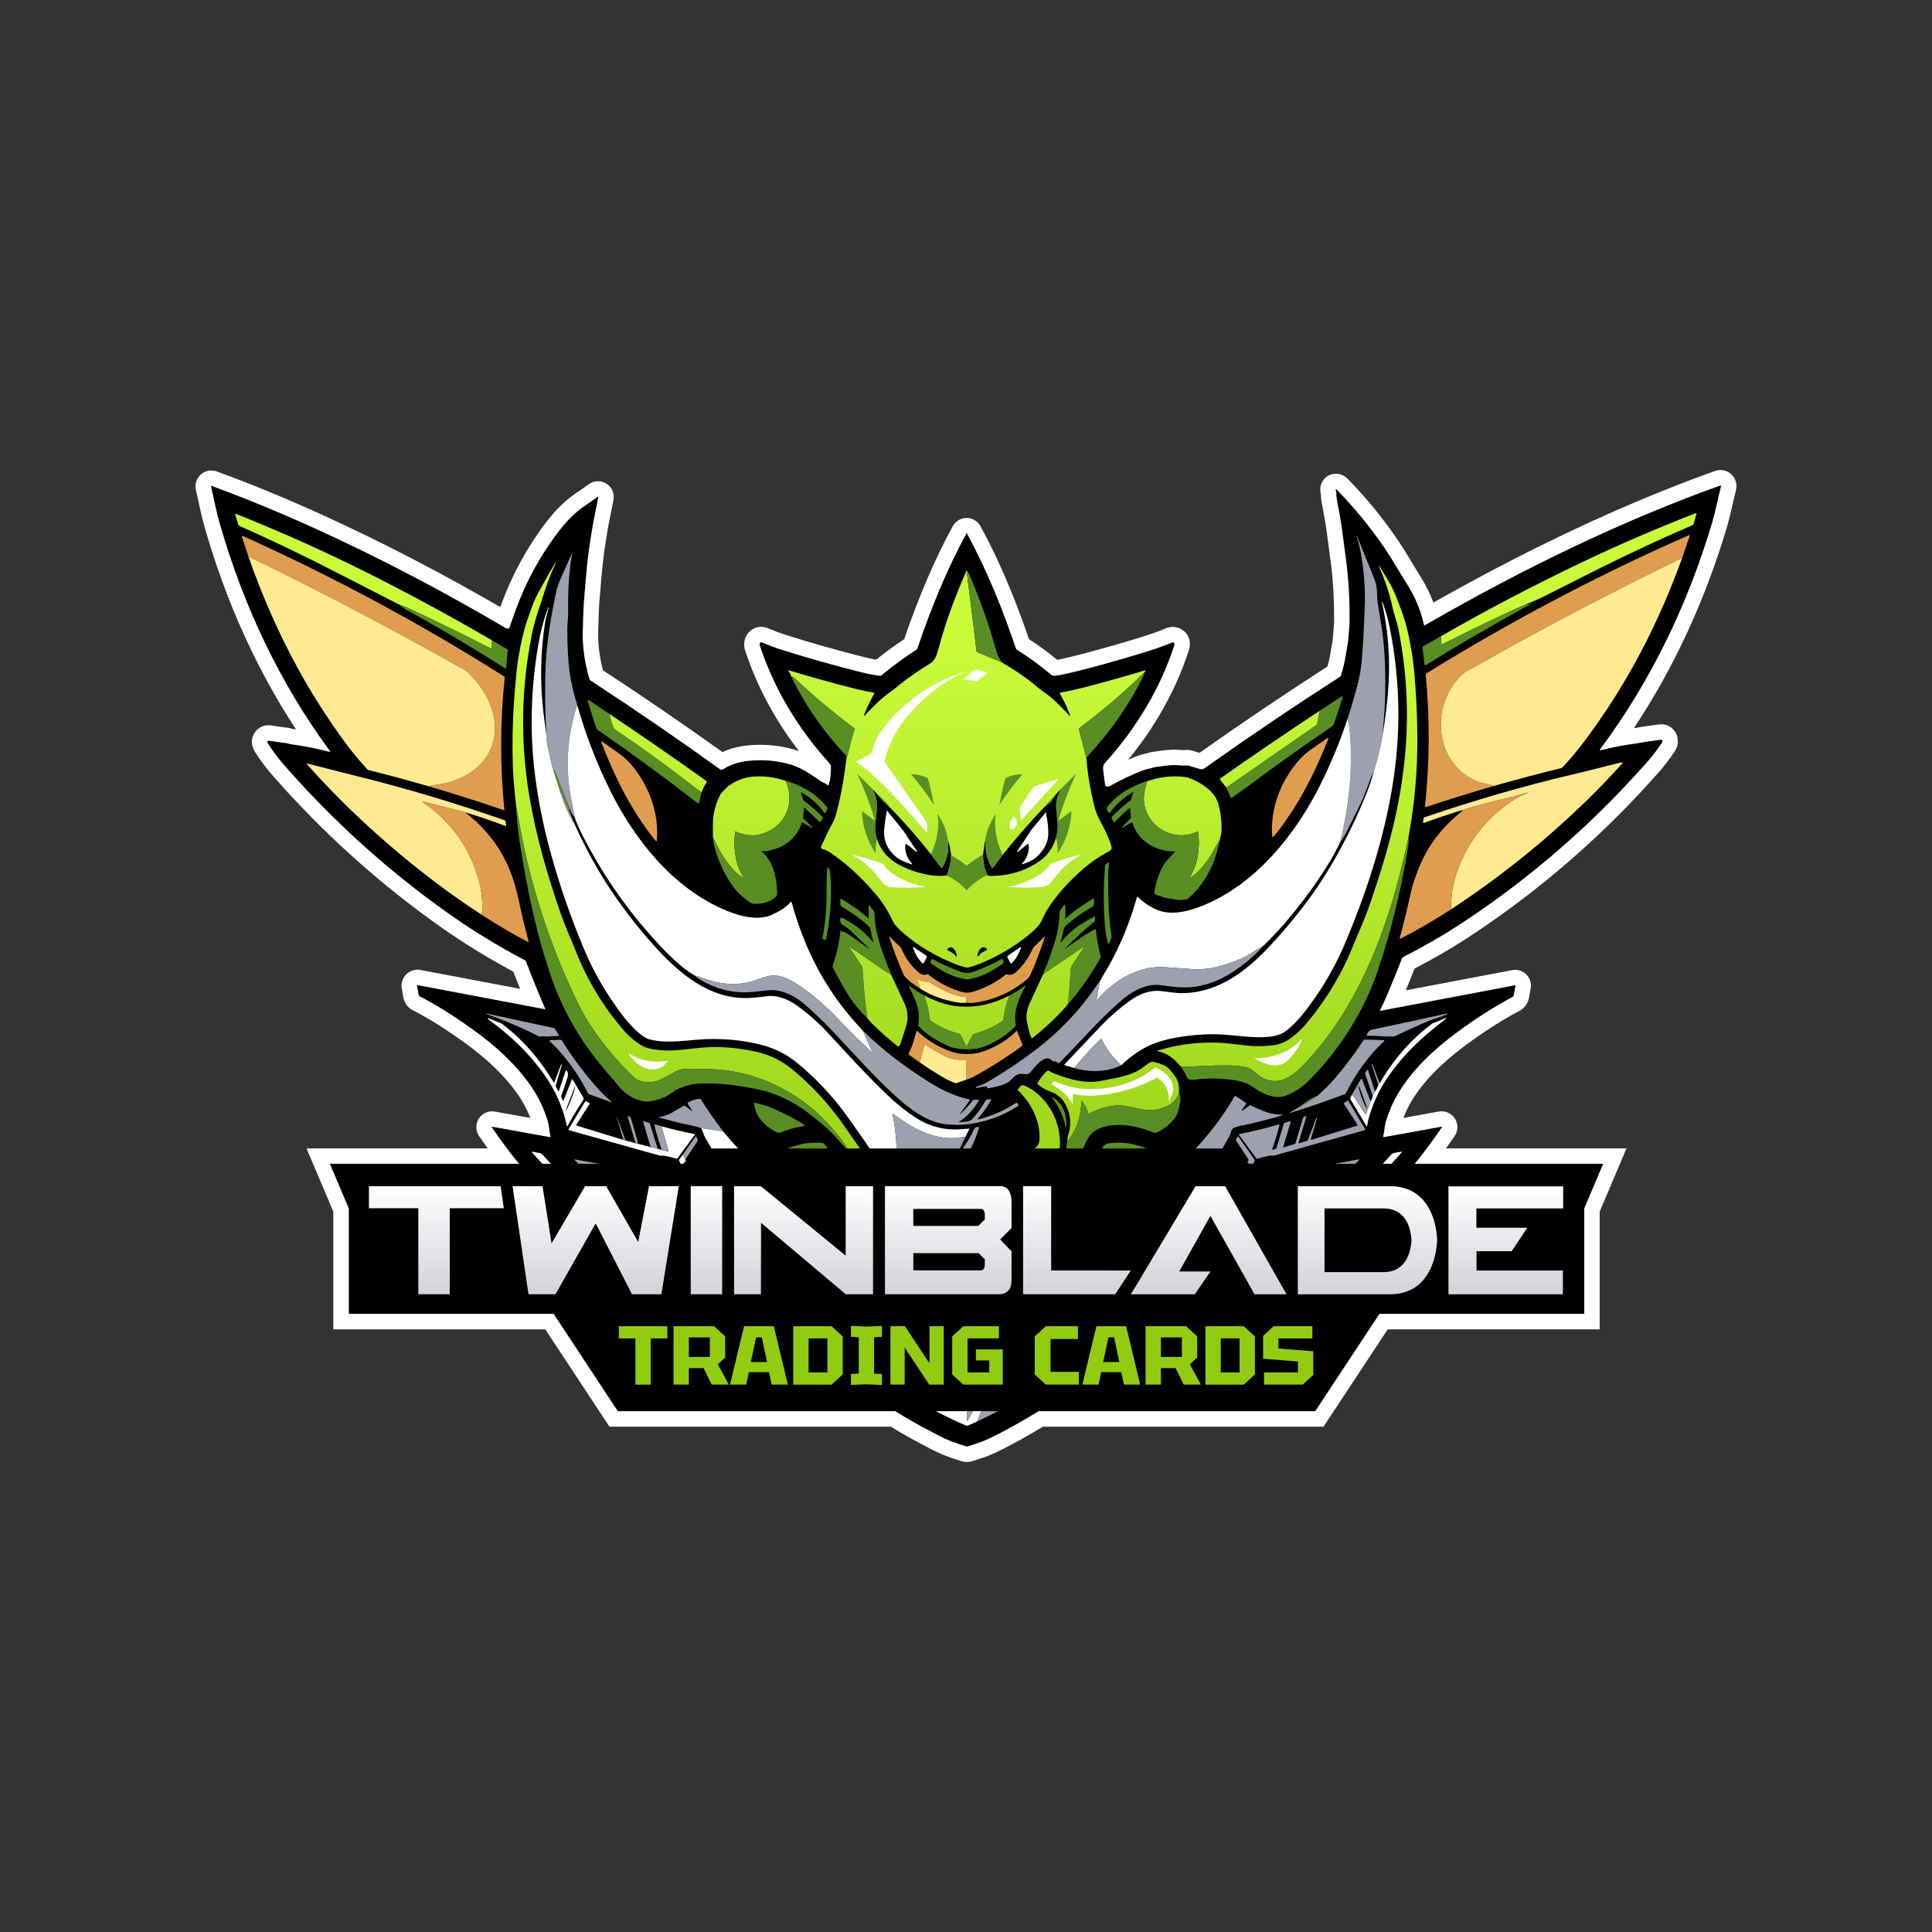 <svg viewBox="0 0 2500 2500" xmlns:xlink="http://www.w3.org/1999/xlink" xmlns="http://www.w3.org/2000/svg">
  <rect x="0" y="0" width="2500" height="2500" fill="#333333" stroke="none"/>
  <defs>
    <style>
      .cls-1 {
        fill: url(#linear-gradient);
      }

      .cls-2 {
        fill: #fff;
      }

      .cls-3 {
        fill: #ffea91;
      }

      .cls-4 {
        fill: #9da0ae;
      }

      .cls-5 {
        fill: #e19d4f;
      }

      .cls-6 {
        fill: #598e25;
      }

      .cls-7 {
        fill: url(#linear-gradient-8);
      }

      .cls-8 {
        fill: url(#linear-gradient-9);
      }

      .cls-9 {
        fill: url(#linear-gradient-3);
      }

      .cls-10 {
        fill: url(#linear-gradient-4);
      }

      .cls-11 {
        fill: url(#linear-gradient-2);
      }

      .cls-12 {
        fill: url(#linear-gradient-6);
      }

      .cls-13 {
        fill: url(#linear-gradient-7);
      }

      .cls-14 {
        fill: url(#linear-gradient-5);
      }

      .cls-15 {
        fill: url(#linear-gradient-14);
      }

      .cls-16 {
        fill: url(#linear-gradient-18);
      }

      .cls-17 {
        fill: url(#linear-gradient-22);
      }

      .cls-18 {
        fill: url(#linear-gradient-20);
      }

      .cls-19 {
        fill: url(#linear-gradient-21);
      }

      .cls-20 {
        fill: url(#linear-gradient-23);
      }

      .cls-21 {
        fill: url(#linear-gradient-15);
      }

      .cls-22 {
        fill: url(#linear-gradient-19);
      }

      .cls-23 {
        fill: url(#linear-gradient-16);
      }

      .cls-24 {
        fill: url(#linear-gradient-17);
      }

      .cls-25 {
        fill: url(#linear-gradient-13);
      }

      .cls-26 {
        fill: url(#linear-gradient-12);
      }

      .cls-27 {
        fill: url(#linear-gradient-10);
      }

      .cls-28 {
        fill: url(#linear-gradient-11);
      }

      .cls-29 {
        fill: url(#linear-gradient-27);
      }

      .cls-30 {
        fill: url(#linear-gradient-24);
      }

      .cls-31 {
        fill: url(#linear-gradient-26);
      }

      .cls-32 {
        fill: url(#linear-gradient-35);
      }

      .cls-33 {
        fill: url(#linear-gradient-34);
      }

      .cls-34 {
        fill: url(#linear-gradient-25);
      }

      .cls-35 {
        fill: url(#linear-gradient-28);
      }

      .cls-36 {
        fill: url(#linear-gradient-29);
      }

      .cls-37 {
        fill: url(#linear-gradient-33);
      }

      .cls-38 {
        fill: url(#linear-gradient-30);
      }

      .cls-39 {
        fill: url(#linear-gradient-32);
      }

      .cls-40 {
        fill: url(#linear-gradient-31);
      }
    </style>
    <linearGradient gradientUnits="userSpaceOnUse" y2="1671.31" x2="2030.03" y1="826.43" x1="2030.03" id="linear-gradient">
      <stop stop-color="#c9fb3b" offset="0"></stop>
      <stop stop-color="#92cc12" offset="1"></stop>
    </linearGradient>
    <linearGradient xlink:href="#linear-gradient" y2="1671.31" x2="470.45" y1="826.43" x1="470.45" id="linear-gradient-2"></linearGradient>
    <linearGradient xlink:href="#linear-gradient" y2="1671.31" x2="1017.39" y1="826.43" x1="1017.39" id="linear-gradient-3"></linearGradient>
    <linearGradient xlink:href="#linear-gradient" y2="1671.31" x2="1665.9" y1="826.43" x1="1665.9" id="linear-gradient-4"></linearGradient>
    <linearGradient xlink:href="#linear-gradient" y2="1671.31" x2="1251.13" y1="826.43" x1="1251.13" id="linear-gradient-5"></linearGradient>
    <linearGradient xlink:href="#linear-gradient" y2="1671.31" x2="1643.08" y1="826.43" x1="1643.08" id="linear-gradient-6"></linearGradient>
    <linearGradient xlink:href="#linear-gradient" y2="1671.31" x2="851.61" y1="826.43" x1="851.61" id="linear-gradient-7"></linearGradient>
    <linearGradient xlink:href="#linear-gradient" y2="1671.31" x2="972.1" y1="826.43" x1="972.1" id="linear-gradient-8"></linearGradient>
    <linearGradient xlink:href="#linear-gradient" y2="1671.31" x2="1530.4" y1="826.43" x1="1530.4" id="linear-gradient-9"></linearGradient>
    <linearGradient xlink:href="#linear-gradient" y2="1671.31" x2="1136.75" y1="826.43" x1="1136.75" id="linear-gradient-10"></linearGradient>
    <linearGradient xlink:href="#linear-gradient" y2="1671.31" x2="1365.33" y1="826.43" x1="1365.33" id="linear-gradient-11"></linearGradient>
    <linearGradient xlink:href="#linear-gradient" y2="1671.31" x2="1250.88" y1="826.43" x1="1250.88" id="linear-gradient-12"></linearGradient>
    <linearGradient xlink:href="#linear-gradient" y2="1671.31" x2="1434.01" y1="826.43" x1="1434.01" id="linear-gradient-13"></linearGradient>
    <linearGradient xlink:href="#linear-gradient" y2="1671.31" x2="1243.97" y1="826.43" x1="1243.97" id="linear-gradient-14"></linearGradient>
    <linearGradient gradientUnits="userSpaceOnUse" y2="1664.75" x2="1227.03" y1="1533.95" x1="1227.03" id="linear-gradient-15">
      <stop stop-color="#fff" offset="0"></stop>
      <stop stop-color="#d4d6dc" offset="1"></stop>
    </linearGradient>
    <linearGradient xlink:href="#linear-gradient-15" y2="1664.75" x2="1393.56" y1="1533.95" x1="1393.56" id="linear-gradient-16"></linearGradient>
    <linearGradient xlink:href="#linear-gradient-15" y2="1664.75" x2="1564.01" y1="1533.95" x1="1564.01" id="linear-gradient-17"></linearGradient>
    <linearGradient xlink:href="#linear-gradient-15" y2="1664.75" x2="1769.53" y1="1533.95" x1="1769.53" id="linear-gradient-18"></linearGradient>
    <linearGradient xlink:href="#linear-gradient-15" y2="1664.75" x2="1948.52" y1="1533.95" x1="1948.52" id="linear-gradient-19"></linearGradient>
    <linearGradient xlink:href="#linear-gradient-15" y2="1664.75" x2="564.65" y1="1533.95" x1="564.65" id="linear-gradient-20"></linearGradient>
    <linearGradient xlink:href="#linear-gradient-15" y2="1664.75" x2="770.82" y1="1533.95" x1="770.82" id="linear-gradient-21"></linearGradient>
    <linearGradient xlink:href="#linear-gradient-15" y2="1664.75" x2="914.13" y1="1533.95" x1="914.13" id="linear-gradient-22"></linearGradient>
    <linearGradient xlink:href="#linear-gradient-15" y2="1664.75" x2="1039.8" y1="1533.95" x1="1039.8" id="linear-gradient-23"></linearGradient>
    <linearGradient xlink:href="#linear-gradient" y2="-482.43" x2="832.13" y1="-1354.87" x1="832.13" id="linear-gradient-24"></linearGradient>
    <linearGradient xlink:href="#linear-gradient" y2="-482.43" x2="907.34" y1="-1354.87" x1="907.34" id="linear-gradient-25"></linearGradient>
    <linearGradient xlink:href="#linear-gradient" y2="-482.43" x2="982.08" y1="-1354.87" x1="982.08" id="linear-gradient-26"></linearGradient>
    <linearGradient xlink:href="#linear-gradient" y2="-482.43" x2="1058.48" y1="-1354.87" x1="1058.48" id="linear-gradient-27"></linearGradient>
    <linearGradient xlink:href="#linear-gradient" y2="-482.43" x2="1121.17" y1="-1354.87" x1="1121.17" id="linear-gradient-28"></linearGradient>
    <linearGradient xlink:href="#linear-gradient" y2="-482.43" x2="1186.7" y1="-1354.87" x1="1186.7" id="linear-gradient-29"></linearGradient>
    <linearGradient xlink:href="#linear-gradient" y2="-482.43" x2="1264.87" y1="-1354.87" x1="1264.87" id="linear-gradient-30"></linearGradient>
    <linearGradient xlink:href="#linear-gradient" y2="-482.43" x2="1367.48" y1="-1354.87" x1="1367.48" id="linear-gradient-31"></linearGradient>
    <linearGradient xlink:href="#linear-gradient" y2="-482.43" x2="1437.97" y1="-1354.87" x1="1437.97" id="linear-gradient-32"></linearGradient>
    <linearGradient xlink:href="#linear-gradient" y2="-482.43" x2="1518.14" y1="-1354.87" x1="1518.14" id="linear-gradient-33"></linearGradient>
    <linearGradient xlink:href="#linear-gradient" y2="-482.43" x2="1591.82" y1="-1354.87" x1="1591.82" id="linear-gradient-34"></linearGradient>
    <linearGradient xlink:href="#linear-gradient" y2="-482.43" x2="1666.92" y1="-1354.87" x1="1666.92" id="linear-gradient-35"></linearGradient>
  </defs>
  <g data-name="Layer 2" id="Layer_2">
    <path d="M2240.03,613.44c-5.65-5.02-13.54-6.55-20.65-4.03-30.27,10.74-62.5,23.27-95.79,37.22-86.62,36.31-176.95,81.02-268.8,133.06-4.44-11.84-10.08-23.21-16.88-33.99-6.11-9.71-11-17.69-14.54-23.74-4.5-7.67-9.14-15.06-13.82-21.96-19.5-28.77-41.4-55.64-65.08-79.88-9.06-9.26-19.76-8.12-26.16-4.32-6.22,3.68-12.19,12.1-9.09,23.84,.01,.29,.02,.65,.03,.94,.05,1.95,.12,4.61,.7,7.73,4.19,22.42,5.7,31.72,6.22,35.53,4.39,32.54,5.73,42.76,6.09,45.59,2.87,22.98,4.25,47.41,4.09,72.6-.02,3.52-.21,7.19-.55,10.93-.23,2.52-.41,4.74-.58,6.75-.52,6.28-.81,9.75-1.72,14.32-.62,3.09-1.14,6.27-1.65,9.35-.73,4.44-1.49,9.03-2.45,12.84-.53,2.1-1.08,4.18-1.64,6.22-55.67,35.79-111.34,73.36-165.6,111.74-2.64-.76-5.63-1.66-9.02-2.72-4.86-1.53-9.13-1.1-11.68-.84-.09,0-.18,.02-.27,.03-8.77-.9-17.43-.77-25.69,.37-3.82,.51-7.9,1.05-11.91,1.55-4.02,.51-7.02,1.4-9.21,2.06-.87,.26-1.62,.48-2.06,.56-3.4,.61-7.04,1.65-11.21,3.23-3.72,1.42-7.49,2.96-11.29,4.6,35.71-43.46,62.12-91.03,78.63-141.68l.05-.16c.75-2.37,.97-4.55,1.08-6.39,.36-5.7-1.31-11.16-4.72-15.38l-.1-.12c-6.18-7.53-16.78-10.16-25.79-6.38l-.16,.07c-4.86,2.09-10.72,4.33-17.4,6.66-13.48,4.71-37.32,11.83-70.85,21.18-18.93,5.26-35.8,9.5-50.19,12.61-.4,.09-1.08,.22-2.21,.4-11.54-9.44-23.82-18.41-36.62-26.75-19.53-56.83-39.5-103.34-62.68-146.01-3.68-6.71-10.6-10.88-18.07-10.88s-14.4,4.17-18.12,10.97c-23.3,43.03-43.82,90.83-62.65,145.97-11.48,7.46-23.63,16.33-36.27,26.5-5.19-.93-10.7-2.13-16.47-3.58-33.91-8.53-67.43-18.02-99.64-28.22-7.17-2.26-14.62-5.04-24.27-9.06-10.42-4.28-22.23-.06-27.58,9.81-3.19,5.86-3.73,12.73-1.55,19.27,15.26,46.35,38.64,89.98,69.71,130.13-4.57-1.69-9.19-3.05-13.83-4.09-19.58-4.36-38.34-5.27-57.34-2.76-9.88,1.3-19.22,4-27.89,8.04-50.74-36.25-102.7-71.82-154.67-105.86-4.49-17.15-6.57-33.74-6.19-49.39,.57-24.02,1.08-33.57,1.4-37.35,.84-9.78,1.72-20.26,2.85-33.99,1.67-20.45,4.75-43.24,9.16-67.72,.66-3.63,1.58-8.01,2.55-12.66,1.37-6.57,2.79-13.36,3.87-19.8l.02-.15c1.32-8.23-2.44-16.33-9.57-20.63-7.13-4.3-16.03-3.86-22.78,1.19-2.94,2.22-6.83,4.89-10.6,7.47-4.92,3.37-10,6.85-14.12,10.11-9.93,7.86-19.66,17.92-28.92,29.91-25.13,32.61-45.09,68.91-59.33,107.91-.42,1.14-.82,2.25-1.21,3.33-75.81-43.97-152.3-83.66-227.62-118.08-47.27-21.6-94.09-40.92-139.16-57.42-7.1-2.61-15.01-1.12-20.68,3.9-5.68,5.03-8.11,12.72-6.37,20.1,1.51,6.38,3.32,14.6,5.4,24.43,1.73,8.18,3.87,16.74,6.38,25.44,27.41,95.21,66.92,182.42,117.69,259.92-1.15-.16-2.31-.32-3.46-.48-.31-.08-.62-.17-.92-.26-1.5-.43-3.56-1.01-5.99-1.31-7.41-.89-14.74-1.92-21.73-3.05-6.44-1.06-12.93,.83-17.79,5.19-4.86,4.36-7.45,10.6-7.09,17.14,.23,4.13,1.62,8.23,4.12,12.2,6.43,10.28,14.23,20.66,23.18,30.83,64.7,73.75,137.71,139.51,216.99,195.45,29.19,20.59,60.73,39.99,93.88,57.72,2.91,7.58,5.83,15.01,8.75,22.28l-128.85-24.4c-6.48-1.23-13.21,.74-18.01,5.27-4.84,4.56-7.2,11.22-6.3,17.82l.04,.28c.43,2.9,1.13,6.88,2.07,11.82l.02,.12c1.99,10.11,8.3,14.74,11.89,16.59l.13,.07c20.14,10.24,41.44,23.56,67.02,41.93,29.88,21.44,53.25,44.16,69.46,67.53,6.46,9.31,11.76,19.38,15.82,30.04l-45.66-8.23c-8.01-1.47-16.1,1.92-20.67,8.67-4.62,6.82-4.72,15.7-.26,22.62l.3,.45c3.62,5.3,7.34,10.6,11.13,15.86h-234.43l34.69,81.85v152.33h274.27l83.1,125.96h364.08c11.95,7.34,23.96,14.2,35.78,20.44,7.32,3.87,12.59,6.65,15.8,8.35,13.62,7.18,24.97,11.25,39.99,15.86,2.28,.7,4.62,1.04,6.95,1.04s4.87-.38,7.23-1.14c10.12-3.25,16.48-5.4,20.09-6.8,5.53-2.17,12.24-5.27,19.95-9.21,17.23-8.81,34.34-18.4,50.94-28.55h363.12l83.1-125.96h274.27v-152.33l34.69-81.85h-233.56c3.84-5.33,7.57-10.67,11.19-15.99,4.64-6.82,4.73-15.71,.25-22.64-4.49-6.93-12.63-10.48-20.83-9.02l-45.73,8.27c2.95-7.71,6.31-14.75,10.04-21.01,14.95-25.02,37.73-48.73,69.66-72.5,23.6-17.57,47.4-32.8,70.77-45.28,3.7-1.99,10.19-6.81,12.03-16.75,1.31-7,1.95-10.53,2.27-12.57l.04-.24c.94-6.54-1.37-13.16-6.17-17.7-4.74-4.49-11.38-6.43-17.79-5.22l-137.75,26.12c3.92-9.47,7.73-18.87,11.4-28.12,24.57-12.79,47.33-25.98,67.72-39.25,75.41-49.07,145.78-107.11,209.17-172.52,10.19-10.5,22.45-23.73,37.48-40.45,7.91-8.8,15.42-18.56,22.33-29.01,3.87-5.84,4.96-12.98,2.98-19.59-3.03-10.18-12.85-16.53-23.41-15.12l-.21,.03c-7.99,1.16-14.99,2.12-20.22,2.8-1.94,.25-4.06,.65-6.3,1.08-1.82,.35-3.89,.75-5.27,.93-.19,.03-.39,.05-.58,.08,51.3-77.18,91.54-163.87,119.88-258.34,3.31-11.04,5.87-22.31,8.35-33.21,1.33-5.87,2.59-11.42,3.94-16.83l.05-.2c1.77-7.42-.68-15.18-6.38-20.25Zm-1973.22,34.1l.05,.02s.03,.01,.05,.02c-.03-.01-.07-.02-.1-.04Z" class="cls-2"></path>
  </g>
  <g data-name="Layer 1" id="Layer_1">
    <g>
      <g>
        <path d="M2070.74,969.25c-1.06,1.42-.73,1.91,.99,1.48,15.18-3.79,30.4-6.69,45.66-8.71,3.73-.49,8.69-1.64,11.5-2,4.92-.63,11.77-1.57,20.55-2.84,.83-.11,1.36,.22,1.59,1.03,.28,.95,.12,1.9-.51,2.84-6.42,9.72-13.26,18.6-20.51,26.66-14.56,16.19-26.87,29.49-36.96,39.89-62.65,64.65-131.23,121.21-205.72,169.68-21.59,14.05-45.55,27.81-71.87,41.28-.53,.26-.9,.67-1.11,1.22-5.99,15.29-12.36,30.94-19.13,46.95-3.45,8.14-6.62,15.09-9.53,20.83-.19,.4-.07,.56,.36,.47l174.56-33.1c.25-.05,.47,.17,.43,.43-.31,1.99-1.04,5.96-2.16,11.95-.23,1.27-.65,2.19-1.83,2.82-24.34,13-48.76,28.63-73.26,46.87-29.22,21.75-56.59,47.64-74.89,78.28-6.06,10.16-11.16,21.8-15.3,34.9-1.99,6.32-2.04,13.45-3.67,20.28-.14,.56,.35,1.06,.91,.96l74.47-13.46c.42-.07,.72,.4,.48,.74-9.2,13.54-19.01,26.92-29.39,40.16-4.98,6.35-10.34,12.6-16.05,18.76-25.61,27.61-54.98,51.61-88.09,71.99-19.41,11.95-38.88,21.72-58.39,29.29-.86,.33-3.91,1.06-9.14,2.19-3.56,.77-4.66-1.16-7.55-2.22-3.45-1.27-6.99-2.88-10.63-4.79-1.1-.58-2.85-.56-5.26,.05-19.82,4.98-43.64,27.12-48.46,47.29-1.41,5.89-2.26,9.88-2.57,11.99-.06,.41-.25,.78-.54,1.06-1.52,1.47-3.21,2.73-5.08,3.75-22.49,12.46-50.14,17.93-75.86,19.24-.88,.05-1.7,.41-2.35,1.01-40.61,38.84-84.25,74.43-130.92,106.8-27.65,19.18-56.33,36.36-86.02,51.53-7.22,3.69-13.28,6.48-18.15,8.4-3.09,1.2-9.39,3.32-18.89,6.37-.73,.23-1.49,.23-2.22,.01-13.2-4.05-23.86-7.76-36.51-14.42-3.21-1.69-8.47-4.47-15.78-8.34-17.92-9.46-35.9-20.15-53.92-32.08-53.31-35.28-102.6-74.68-147.86-118.19-.67-.64-1.53-1.01-2.46-1.07-23.25-1.28-47-5.8-67.76-15.05-4.45-1.98-8.57-4.3-12.39-6.97-.77-.54-1.28-1.36-1.44-2.27-1.44-8.03-3.33-17.12-7.93-24.58-9.5-15.41-25.19-29.22-43.01-34.55-1.95-.58-3.79-.51-5.51,.23-6.9,2.95-11.92,5.24-15.07,6.87-.37,.19-.77,.25-1.19,.19-5.5-.94-9.05-1.73-10.69-2.36-23.55-9.08-47.03-21.36-70.45-36.86-38.58-25.54-71.37-55.59-98.5-91.14-8.03-10.52-15.78-21.25-23.25-32.2-.25-.38,.07-.88,.52-.79l74.23,13.39c.63,.11,1.17-.46,1.03-1.07-1.52-6.48-1.65-13.54-3.49-19.64-4.93-16.42-12.23-31.62-21.9-45.56-19.43-28.01-46.13-52.21-74.23-72.38-22.43-16.1-45.66-31.33-69.61-43.51-.69-.36-1.17-1.25-1.46-2.69-.91-4.8-1.56-8.48-1.94-11.04-.06-.46,.33-.84,.78-.75l165.05,31.26c.15,.02,.27-.12,.21-.27-8.31-18.98-16.66-39.52-25.02-61.6-.27-.72-.82-1.28-1.64-1.72-34.52-18.18-66.9-37.94-97.13-59.27-78.36-55.29-149.53-119.4-213.49-192.3-8.31-9.46-15.41-18.91-21.3-28.33-.68-1.07-1.03-1.95-1.06-2.62-.05-.91,.77-1.64,1.67-1.49,7.53,1.22,15.07,2.27,22.6,3.17,1.73,.21,4.15,1.2,6.26,1.48,16.62,2.21,33.05,5.43,49.26,9.67,1.47,.38,1.75-.04,.85-1.26-64.82-87.82-111.94-188.39-142.09-293.16-2.41-8.36-4.41-16.36-6.03-24.03-2.16-10.24-4-18.54-5.51-24.91-.1-.41,.3-.77,.69-.62,44.84,16.41,90.75,35.36,137.74,56.83,80.38,36.74,160.9,78.86,241.57,126.35,1.11,.65,2.52,1.16,4.21,1.51,.84,.17,1.67-.31,1.94-1.12,1.68-5.15,4.42-12.92,8.21-23.32,13.45-36.85,32.21-71.2,56.38-102.55,8.29-10.73,16.78-19.55,25.49-26.44,6.63-5.25,17.17-11.87,24.37-17.31,.25-.19,.58,.02,.53,.33-1.78,10.61-4.73,23.14-6.37,32.2-4.54,25.26-7.68,48.47-9.41,69.66-.93,11.3-1.86,22.6-2.84,33.9-.51,5.88-1,18.75-1.47,38.59-.47,19.55,2.4,39.99,8.6,61.29,.11,.38,.44,.86,1.03,1.46,.32,.33,.77,.68,1.33,1.05,56.36,36.84,112.01,74.97,166.95,114.42,.96,.7,2.27,.73,3.29,.09,8.99-5.72,19.04-9.32,30.17-10.79,17.24-2.27,33.86-1.22,50.37,2.46,11.3,2.53,22.35,7.41,33.16,14.63,7.15,4.78,11.4,7.62,12.74,8.55,2.33,1.58,6.42,3.11,9.42,5.68,.32,.27,.82,.14,.94-.27,1.3-4.24,2.58-8.46,2.67-13.65,.04-1.64,.21-4.51,.52-8.58,.2-2.68-.58-4.51-2.48-6.61-39.82-44-70.96-95.25-89.5-151.57-.44-1.33-.41-2.48,.12-3.46,.46-.86,1.51-1.23,2.41-.86,8.48,3.53,17.01,6.84,25.85,9.63,32.78,10.37,66.37,19.88,100.79,28.54,8.88,2.24,17.15,3.9,24.81,5,1.51,.22,2.74-.06,3.69-.85,15.99-13.19,30.96-24.12,44.89-32.8,.59-.37,1.04-.93,1.25-1.58,17.26-51.32,37.6-101.23,63.22-148.53,.36-.65,.7-.65,1.06,0,25.79,47.46,45.73,96.91,63.24,148.57,.2,.58,.58,1.06,1.09,1.4,15.8,9.98,30.54,20.76,44.26,32.33,1.44,1.22,3.05,1.72,4.83,1.51,4.38-.53,7.68-1.02,9.89-1.51,14.88-3.21,31.97-7.51,51.29-12.88,34.08-9.5,58.12-16.68,72.08-21.56,7.15-2.49,13.37-4.88,18.7-7.16,.91-.38,1.98-.14,2.59,.62,.26,.32,.37,.84,.32,1.57-.05,.84-.11,1.37-.19,1.61-18.36,56.34-49.19,107.19-89.18,151.57-1.54,1.72-2.45,3.31-2.68,4.8-.3,1.9-.31,3.82-.04,5.75,1.09,7.79,1.86,13.86,2.35,18.22,.15,1.37,.9,2.12,2.27,2.28,1.57,.19,2.93-.05,4.09-.7,14.44-8.11,28.44-14.77,42-19.96,2.9-1.1,5.42-1.84,7.57-2.22,3.57-.63,6.05-1.94,10.26-2.47,3.91-.48,7.93-1.01,12.07-1.57,7.08-.98,14.36-1.04,21.88-.2,2.33,.26,5.36-.64,7.09-.1,6.05,1.89,11.15,3.38,15.3,4.46,1.96,.51,3.68,.44,5.15-.19,.04-.01,1.37-.95,3.99-2.8,56.76-40.2,114.11-78.85,172.04-115.99,.84-.53,1.42-1.36,1.75-2.47,1.19-3.99,2.32-8.13,3.41-12.44,1.88-7.48,2.88-15.92,4.32-23.18,1.47-7.42,1.64-12.57,2.61-23.17,.4-4.31,.61-8.51,.63-12.62,.16-26.21-1.26-51.28-4.25-75.2-.52-4.14-2.56-19.4-6.11-45.78-.8-5.87-2.93-18.04-6.38-36.53-.64-3.43-.06-6.79-.95-9.73-.69-2.27-.19-2.53,1.52-.79,22.93,23.46,43.88,49.16,62.82,77.11,4.41,6.51,8.78,13.45,13.12,20.85,3.64,6.22,8.6,14.31,14.87,24.28,10.26,16.29,17.5,33.83,21.69,52.61,.1,.41,.33,.51,.7,.3,92.87-53.62,189.95-103.11,287.94-144.18,33.21-13.92,64.79-26.18,94.75-36.81,.51-.19,1,.27,.88,.79-3.95,15.86-7.22,33.06-12.04,49.14-31.34,104.5-78.8,203.39-144.17,291.06Z"></path>
        <g>
          <path d="M1974.79,781.77c-23.37,10.4-46.63,21.3-69.81,32.71-12.94,6.37-25.91,12.79-38.9,19.27-.42,.21-.91-.09-.93-.56l-.35-10.08c59.36-34.07,119.99-65.86,181.85-95.35,47.46-22.62,95.67-43.48,144.65-62.59,1.05-.41,2.07-.74,3.06-.98,.56-.14,1.04,.38,.88,.93l-3.85,12.91c-.2,.69-.7,1.25-1.37,1.53-37.14,15.98-76.73,34.37-118.78,55.17-11.3,5.59-35.32,17.7-72.05,36.33-7.84,3.99-15.98,7.56-24.4,10.71Z" class="cls-1"></path>
          <path d="M636.64,828.59l-.23,10.24c-.01,.46-.49,.75-.9,.54-36.84-18.91-73.28-36.7-109.33-53.39-4.16-1.93-7.71-3.3-10.62-4.1-24.84-12.67-49.72-25.44-74.67-38.32-47.39-24.46-91.02-45.41-130.87-62.86-.75-.33-1.33-.96-1.58-1.75l-4.15-13.36c-.15-.48,.33-.93,.8-.74,67.19,26.76,133.08,56.85,197.66,90.25,49.07,25.39,93.7,49.89,133.89,73.49Z" class="cls-11"></path>
          <path d="M2176.75,721.81c-83.17,40.4-164.9,83.01-245.2,127.87-3.49,1.95-6.36,4.04-9.72,5.52-.68,.31-8.04,4.37-22.06,12.21-3.77,2.11-6.9,4.42-9.39,6.9-22.32,22.32-30.97,55.04-23.14,85.51,6.4,24.86,24.54,45.26,49.03,52.93,.78,.25,3.56,.88,8.32,1.88,2.78,.58,5.52,1.4,8.21,2.43-29.75,8.63-59.09,17.77-88,27.4-.49,.17-1-.25-.94-.77,6.16-56.75,6.5-113.48,1-170.18-.09-.91,.35-1.79,1.12-2.27,93.04-57.6,188.85-109.34,287.41-155.23,18.28-8.51,35.63-16.33,52.04-23.48,.61-.26,1.22,.32,1.01,.94l-9.71,28.33Z" class="cls-5"></path>
          <path d="M554.41,1017.34c2.4-.63,6.8-1.38,13.23-2.26,10.71-1.47,21.5-4.9,32.38-10.32,25.67-12.78,41.66-36.34,40.45-65.59-.94-22.59-12.24-44.32-27.23-60.92-4.25-4.71-7.52-8.62-11.74-11.02-88.83-50.3-179.11-97.88-270.82-142.72-2.75-1.35-6.09-2.56-9.08-4l-8.69-26.22c-.2-.59,.41-1.15,.99-.89,117.85,53.12,230.77,113.81,338.73,182.12,.36,.23,.56,.65,.52,1.07-6.04,57.2-6.2,114.28-.48,171.24,.04,.37-.32,.67-.68,.54-32.18-11-64.7-21.35-97.56-31.03Z" class="cls-5"></path>
          <path d="M1789.22,950.54c-2.84,16.93-6.95,33.79-12.35,50.6-.32-1.98-.62-1.67-.9,.91-.04,.41-.2,.78-.47,1.1-.56,.65-.93,1.28-1.14,1.89-2.51,7.27-5.71,15.73-9.6,25.35-2.77,6.88-10.34,22.44-22.71,46.69-2.63,5.16-5.22,9.24-7.77,12.23,6.63-27.29,10.94-54.51,12.91-81.64,.96-13.47,.85-29.39,.65-42.37-.19-11.19-1.51-23.01-3.98-35.46,2.88-8.73,6.52-20.97,10.92-36.7,3-10.73,5.1-20.41,6.27-29.07,1.07-7.95,2.1-20.32,3.08-37.09,.26-4.47,.85-17.44,1.8-38.9,1.23-27.87-1.21-55.83-7.34-83.9-.31-1.38-1.36-4.67-3.16-9.86-.06-.2,0-.32,.21-.36l.35-.06s.09,.01,.11,.06c7.34,18.14,14.67,36.3,21.99,54.46,2.3,5.69,3.53,10.82,3.75,17.29,.25,7.57,.54,12.46,.9,14.65,2.74,17.09,5.88,33.71,7.62,51.44,2.56,26.17,2.64,52.99,1.68,79.25-.16,4.63-.62,11.21-1.37,19.73-.58,6.55-1.06,13.13-1.47,19.76Z" class="cls-4"></path>
          <path d="M747.31,913.43c-.14,.09-.28,.15-.46,.16-.27,.02-.44,.16-.52,.42-11.13,35.06-14.26,70.74-9.4,107.01,.46,3.46,1.56,9.51,3.27,18.15,1.19,5.94,2.27,11.99,3.27,18.15-2.93-2.89-4.9-6.31-5.93-10.26-4.4-10.69-10.67-26.43-18.82-47.19-.72-1.82-1.59-2.85-2.63-3.12-.65-1.44-1.58-4.73-2.77-9.85-1.41-6.06-2.78-12.13-4.12-18.19-1.42-6.47-2.24-12.83-2.43-19.07,.12-3.52-.07-9.52-.58-17.99-.78-13.05-1-31.55-.65-55.52,.31-21.09,2.12-42.15,5.46-63.16,3.27-20.54,6.37-37.1,9.3-49.68,.99-4.24,2.98-9.69,5.95-16.36,7.27-16.29,11.62-26,13.04-29.15,1.27-2.8,1.57-2.7,.88,.3-.9,3.93-1.59,8-2.09,12.21-2.36,20.24-3.32,40.47-2.88,60.67,.17,7.9-1.15,16.52-1.12,23.13,.09,22.85,1.07,41.35,2.95,55.51,1.65,12.51,5.08,27.12,10.27,43.83Z" class="cls-4"></path>
          <path d="M554.41,1017.34c-20.14-5.69-33.07-9.31-38.8-10.87-8.76-2.38-21.56-5.68-38.42-9.92-.82-.21-1.58-.69-2.28-1.46-9.68-10.55-18.36-20.98-26.06-31.31-55.47-74.49-96.72-155.89-127.25-243.29,2.99,1.44,6.32,2.66,9.08,4,91.71,44.84,181.98,92.42,270.82,142.72,4.22,2.4,7.5,6.31,11.74,11.02,14.99,16.6,26.29,38.33,27.23,60.92,1.21,29.24-14.77,52.81-40.45,65.59-10.88,5.42-21.67,8.85-32.38,10.32-6.42,.88-10.83,1.63-13.23,2.26Z" class="cls-3"></path>
          <path d="M2176.75,721.81c-27.06,75.09-62.42,146.29-108.06,211.72-14.49,20.76-29.23,40.74-46.63,59.22-.54,.58-1.25,.99-2.11,1.2-29.33,7.25-58.38,14.96-87.14,23.12-2.69-1.04-5.43-1.85-8.21-2.43-4.77-1-7.55-1.63-8.32-1.88-24.49-7.67-42.63-28.07-49.03-52.93-7.83-30.47,.83-63.19,23.14-85.51,2.48-2.48,5.62-4.79,9.39-6.9,14.02-7.84,21.38-11.91,22.06-12.21,3.36-1.48,6.22-3.57,9.72-5.52,80.3-44.85,162.03-87.47,245.2-127.87Z" class="cls-3"></path>
          <path d="M1098.46,1489.74c-2.67-5.21-6.1-10.53-10.29-15.96-10.95-14.18-22.2-26.27-33.76-36.26-38.99-33.71-87.52-53.5-139.14-54.09-9.1-.11-17.54-.25-25.33-.41-6.41-.15-11.61,1.06-17.67,4.62-5.62,3.3-17.2,10.05-24.5,11.83-6.04,1.47-12.46,1.26-19.25-.64-3.75-1.04-5.88-2.74-8.77-5.46-20.39-19.2-38.99-41.4-55.77-66.55-8.11-12.16-15.29-26.63-21.23-39.27-28.19-59.93-49.45-122.24-63.77-186.92-1.52-6.87-3.83-18.36-6.93-34.5-1.49-7.76-2.9-15.59-4.22-23.49-2.45-22.24-3.85-39.17-4.22-50.78-.89-28.19-.4-56.18,1.49-83.97,.69-10.29,1.86-23.83,3.52-40.64,1.09-10.99,3.35-22.55,5.14-32.36,.59-3.25,2.24-10.19,4.93-20.85,2.42-9.58,6.03-17.92,9.71-28.7,2.04-5.99,4.77-12.11,8.16-18.35,8.95-16.41,16.34-29.47,22.17-39.16,.01-.01,.02-.02,.04-.01l.33,.17c.14,.07,.19,.22,.12,.36-6.15,13.1-11.13,25.8-14.92,38.1-2.09,6.72-4.63,14.54-7.66,23.46-3.61,10.66-6.47,21.38-8.61,32.15-13.6,68.63-14.71,137.48-3.33,206.52,8.74,53.1,23.66,104.17,41.16,154.46,5.38,15.5,13.36,32.75,19.28,47.87,14.17,36.22,34.32,69.8,60.45,100.71,6.85,8.11,14.58,14.89,23.17,20.35,4.27,2.7,9.24,4.54,14.89,5.52,11.94,2.04,24,2.42,36.16,1.14,18.51-1.98,34-4.1,48.89-3.77,16.41,.36,32.75,2.33,49.02,5.9,18.18,3.99,34.39,11.97,48.63,23.91,24.76,20.78,46.22,44.06,64.38,69.84,11.44,16.24,22.71,32.33,34.38,50.29,9.58,14.75,17.59,26.45,24.02,35.11,4.35,5.85,8.05,10.63,14.15,14.13,7.24,4.14,15.45,7.4,24.64,9.78,8.94,2.32,12.88-.82,20.5-6.67,1.94-1.49,4.51-3.77,7.69-6.83,7.03-6.76,13.4-12.56,19.14-17.41,20.23-17.08,42.75-29.43,67.58-37.05,8.63-2.64,20.72-4.64,29.5-6.93,4.61-1.2,8.14-3.51,10.57-6.93,1.47-2.09,2.24-5.17,2.3-9.26,.35-23.51-11.16-45.73-27.92-61.85-.43-.42-.46-1.11-.05-1.57l4.05-4.47c.28-.32,.64-.49,1.06-.53,1.33-.11,2.73,.17,4.2,.85,8.48,3.89,15.94,9.31,22.38,16.28,14.63,15.83,22.19,34.85,22.7,57.04,.11,5.3-.61,11.9-2.89,16.81-1.93,4.14-6.82,5.21-11.52,5.5-15.05,.9-27.69,3.29-37.89,7.16-6,2.28-9.21,3.49-9.63,3.63-3.99,1.3-7.16,2.57-9.53,3.84-8.99,4.83-17.15,9.9-24.49,15.24-1.69,1.22-4.12,2.64-7.3,4.24-4.14,2.09-7.74,5.01-10.82,8.77-2.37,2.89-4.27,4.99-5.72,6.29-5.38,4.88-9.04,8.27-10.95,10.16-10.88,10.73-19.85,22.24-26.9,34.55-.36,.62-1.16,1.02-2.41,1.22-8.31,1.35-16.38,1.89-24.22,1.64-18.85-.59-40.27-7.78-54.35-21.49-2.49-2.45-3.77-6.09-4.03-9.86-.56-7.99-1.05-12.89-1.49-14.73-3.74-15.39-8.16-27.84-13.26-37.35-3.16-5.88-8.41-14-15.75-24.38Z" class="cls-9"></path>
          <path d="M1822.48,1083.99c-7.08,33.08-14.75,62.88-23,89.4-22.72,73.04-57.08,145.55-110.04,201.78-8.74,9.29-15.75,15.89-26.23,20.73-3.64,1.69-6.89,2.64-9.76,2.87-9.55,.75-17.72-1.64-24.53-7.19-4.88-3.98-7.5-6.09-7.87-6.35-3.36-2.32-6.48-3.77-9.36-4.33-7.06-1.38-14.56-2.12-22.48-2.22-9.78-.11-19.55,.09-29.32,.61-10.29,.56-20.78,.93-31.47,1.11-1.72-1.78-3.61-3.77-5.66-5.95-6.77-7.22-14.75-11.89-23.92-14.02-1.54-.36-1.56-.77-.04-1.22,25.58-7.76,52.02-11.07,79.31-9.92,5.38,.22,16.4,1.36,33.05,3.41,11.51,1.42,23.3,1.43,35.38,.02,9.47-1.1,18.09-4.75,25.86-10.95,6.94-5.55,12.73-11.05,17.38-16.54,20.19-23.85,37.27-50.1,51.23-78.77,7.01-14.44,12.89-30.5,19.43-45.3,8.15-18.46,12.65-32.2,20.32-55.41,18.83-56.98,32.27-111.86,37.48-169.6,4.94-54.7,1.96-109.13-8.93-163.32-1.74-8.68-5.57-18.28-7.41-26.95-3.77-17.82-9.64-35.53-17.66-53.13-.07-.17-.01-.36,.14-.41h.01c.21-.07,.37-.01,.49,.17,5.41,8.77,15.65,24.5,20.96,37.67,6.37,15.8,10.99,28.92,13.87,39.41,2.06,7.56,4.46,19.17,7.16,34.84,1.17,6.77,2.2,14.92,3.08,24.46,2.49,27.03,3.87,54.54,4.11,82.51,.38,45.09-3.48,89.28-11.6,132.59Z" class="cls-10"></path>
          <path d="M1251.79,738.74c-.36,2.24-.43,4.15-.23,5.73,4.04,32.86,8.06,65.45,12.07,97.77,.11,.8,.63,1.49,1.37,1.8l31.32,13.08c7.24,4.26,13.72,8.27,19.45,12.07,9.44,6.24,18.5,13,27.19,20.33,6.03,5.06,13.1,9.34,19.34,15,7.32,6.66,14.42,13.76,21.33,21.32,.1,.1,.22,.17,.36,.2,.65,.14,.88-.11,.64-.72-3.54-9.46-7.95-18.78-13.23-27.96-.25-.42,.01-.96,.49-1.05,12.02-2.19,25.07-5.14,39.14-8.88,26-6.92,49.6-13.6,70.79-20.04,.3-.1,.58,.2,.46,.49-.61,1.52-1.46,2.64-2.56,3.37-26.19,25.55-53.98,49.25-83.36,71.1-.3,.22-.43,.59-.35,.95l9.65,36.99c1.68,20.73,5.21,41.93,10.58,63.56,3.62,14.55,12.61,26.38,18.03,40.21,2.16,5.5,3.52,9.32,4.05,11.51,.63,2.52-.36,4.46-2.94,5.82-11.89,6.27-22.79,13.63-32.69,22.07-18.14,15.46-35.76,34.53-47.85,54.19-2.07,3.38-4.47,8.1-7.19,14.16-2.68,5.95-9.51,12.11-15.04,16.71-20.29,16.86-42.96,30.12-68,39.79-2.27,.88-5.72,1.96-10.32,3.29-1.85,.53-3.7,.54-5.57,.04-4.21-1.15-6.64-1.85-7.29-2.09-28.29-10.47-55.94-26.33-77.93-47.16-4.24-4.01-6.74-7.09-9.27-12.53-5.87-12.56-13.67-24.42-23.41-35.58-16.84-19.3-35.48-36.95-56.68-51.18-3.72-2.49-6.47-3.47-10.36-4.68-1.22-.38-1.84-1.74-1.31-2.91,5.61-12.51,10.6-22.76,14.97-30.76,1.9-3.47,3.37-7.13,4.4-10.95,7.01-26.12,10.31-47.13,13.91-75.07,.52-.57,.85-1.17,1.01-1.83,2.58-10.88,5.56-22.06,8.93-33.54,.12-.4,.02-.72-.31-.96-30.37-22.97-55.45-44.04-75.26-63.22-2.56-2.47-4.77-3.93-6.62-4.38-.26-2.11-1.23-4.16-2.93-6.15-1-1.17-.75-1.54,.72-1.1,30.61,9.27,59.44,17.25,86.47,23.95,7.72,1.91,15.36,3.51,22.93,4.78,.57,.1,.86,.72,.58,1.21-4.79,8.46-9.02,17.2-12.66,26.24-1.16,2.9-.67,3.21,1.48,.95,10.79-11.37,20.59-21.49,32.95-29.95,5.24-3.59,10.77-8.78,16.1-12.79,10.73-8.09,22.17-15.84,34.31-23.28,5.06-3.1,7.72-8.09,9.46-14.19,3.33-11.77,5.53-19.39,6.58-22.88,7.92-26.37,18.28-53.99,31.1-82.88,.16-.36,.43-.48,.82-.37,.21,.06,.33,.2,.4,.43Z" class="cls-14"></path>
          <path d="M1296.31,857.13l-31.32-13.08c-.74-.31-1.26-1-1.37-1.8-4-32.32-8.03-64.91-12.07-97.77-.2-1.58-.12-3.49,.23-5.73,.33,2,1.85,3.15,2.54,4.74,14.54,33.63,26.23,67.07,35.59,101.37,.56,2.01,1.46,4.09,2.73,6.22,1.11,1.89,2.33,3.9,3.66,6.05Z" class="cls-6"></path>
          <path d="M1451,1378.5c-11.24-10.1-19.77-21.39-25.59-33.85-.21-.46-.8-.56-1.16-.21-12.26,12.07-23.67,24.6-34.22,37.63l-12.39-3.72c-.43-.14-.57-.67-.26-.99,10.06-10.57,26.05-27.4,47.93-50.51,10.56-11.15,22.86-21.8,36.9-31.94,11.63-8.41,25.71-14.2,39.96-12.46,12.86,1.58,20.07,2.41,21.64,2.49,47.15,2.35,85.08-24.79,116-57.29,21.5-22.61,41.1-46.34,58.82-71.17,13.41-18.81,26.54-40.35,39.4-64.61,12.1-22.83,22.55-45.53,31.34-68.07,2.47-6.32,4.96-13.88,7.5-22.67,5.4-16.81,9.51-33.67,12.35-50.6,3.91-23.35,6.46-45.41,7.63-66.16,1.99-35.01-.9-70.12-8.67-105.34-.04-.19,.04-.28,.22-.32l.35-.06s.02,0,.02,.01c4.04,10.9,7.01,21.03,8.93,30.37,13.33,64.98,15.36,130.04,6.11,195.17-9.13,64.24-28.32,128.57-52.14,189.04-7.45,18.88-13.6,33.42-18.48,43.59-13.49,28.16-29.96,54.17-49.44,78.02-4,4.9-9.19,10.2-15.56,15.89-6.35,5.68-13.08,9.05-22.25,10.36-24.3,3.46-47.45-2.31-72.69-2.73-16.31-.27-32.9,1.06-49.74,4-15.54,2.7-30.06,6.72-43.4,14.12-6.11,3.37-12.56,7.78-19.34,13.23-4.4,3.52-7.66,6.45-9.78,8.77Z" class="cls-2"></path>
          <path d="M1864.8,823.12l.35,10.08c.01,.47,.51,.77,.93,.56,12.99-6.47,25.96-12.89,38.9-19.27,23.18-11.41,46.45-22.32,69.81-32.71,2.41,.48,4.68-.05,6.79-1.59,.04-.04,.07-.02,.11,.02l.25,.37c.09,.15,.06,.27-.1,.36-49.1,27.51-92.93,52.18-136.87,79.72-.7,.44-1.63,0-1.72-.82l-2.46-21.34c-.11-1,.38-1.96,1.25-2.46l22.76-12.92Z" class="cls-6"></path>
          <path d="M636.64,828.59l19.36,11.23c.65,.38,1.03,1.11,.96,1.86l-1.99,22.39c-.06,.65-.8,1.02-1.36,.67-38.09-24.11-76.83-47.24-116.23-69.38-.07-.04-2.57-1.36-7.48-3.96-5.09-2.69-9.87-5.87-14.35-9.51,2.91,.8,6.46,2.17,10.62,4.1,36.05,16.68,72.49,34.48,109.33,53.39,.41,.21,.89-.09,.9-.54l.23-10.24Z" class="cls-6"></path>
          <path d="M706.77,949.64c.2,6.24,1.01,12.6,2.43,19.07,1.35,6.06,2.72,12.13,4.12,18.19,1.19,5.13,2.11,8.41,2.77,9.85l7.62,23.62c4.33,15.25,10.19,29.57,17.55,42.93,.27,.48,.48,.44,.62-.09,.1-.36,.02-.83-.21-1.41,.21,.74,.47,1.48,.8,2.24,15.3,34.29,32.43,65.26,51.41,92.91,15.96,23.27,33.55,45.62,52.79,67.05,31.75,35.36,71.92,69.74,122.9,67.34,6.31-.31,14.04-1.06,23.22-2.27,13.16-1.74,26.87,3.88,38.47,12.13,14.76,10.47,29.34,23.58,43.75,39.3,23.86,26.02,48.1,52.56,74.17,77.3,12.1,11.49,24.16,21.07,36.17,28.75,15.63,9.99,32.33,14.97,50.1,14.91,5.95-.01,12.08-.37,18.36-1.07,.4-.04,.68,.37,.49,.73l-5.08,9.87c-1.91,.09-4.68,.41-8.3,.98-10.48,1.65-22.09,.63-34.83-3.06-18.47-5.36-34.33-15.77-50.15-27.35-.88-.63-1.21-.42-.98,.63,2.75,12.72,4.38,25.54,4.92,38.47,.63,15.55-.68,31.29-8.57,45.05-8.32-12.32-16.51-24.8-24.56-37.41-3.8-5.95-12.19-18.07-25.16-36.36-6.16-8.71-11.02-15.29-14.55-19.76-16.88-21.43-35.64-40.53-56.25-57.31-12.76-10.37-27.03-17.73-42.84-22.08-23.58-6.5-49.3-9.06-73.78-8.16-25,.93-48.9,6.38-73.78,.35-3.43-.84-8.66-4.2-11.97-6.88-8.09-6.58-16.1-15.15-24.02-25.74-20.02-26.72-35.99-54.18-47.9-82.35-17.65-41.75-32.47-84.48-44.43-128.21-9.2-33.63-15.86-67.07-19.96-100.35-6.77-54.88-5.25-110.86,4.54-167.93,2.88-16.78,7.15-32.6,12.82-47.46,.06-.15,.16-.2,.31-.15l.35,.1s.06,.04,.05,.07c-2.63,8.93-4.27,15.57-4.95,19.96-5.94,38.67-6.61,77.38-2,116.15,1.07,9.05,2.25,18.22,3.51,27.49Z" class="cls-2"></path>
          <path d="M1276.57,871.55c-1.05,.75-4.94,3.98-11.67,9.67-.4,.33-.91,.48-1.42,.41l-15.63-2.19c-.31-.05-.43-.42-.22-.64,3.82-3.98,7.93-7.82,12.32-11.51,2.94-2.47,13.07,1.61,16.82,3.01,.07,.02,.14,.06,.19,.12,.31,.35,.19,.72-.38,1.12Z" class="cls-2"></path>
          <path d="M1108.08,986.49c-.22,.02-.36,.02-.42,.01-.74-.19-.77-.47-.09-.83l18.93-9.88c.48-.26,.84-.67,1.01-1.17,1.41-3.96,2.74-7.88,4.01-11.72,1.41-4.29,3.12-8.01,5.14-11.2,6.5-10.23,14.61-20.25,23.25-28.85,24.23-24.08,54.51-43.43,87.31-52.91,.11-.04,.19,0,.22,.09h0c.04,.09-.01,.15-.12,.2-12.58,5.43-24.42,12.39-35.49,20.86-31.06,23.77-59.22,55.71-67.05,94.29-.09,.41,0,.77,.23,1.1,.85,1.2,18.31,26.23,52.41,75.12,1.42,2.05,2.17,3.79,2.26,5.24,.19,3.67,.2,7.19,.02,10.57-.01,.22-.28,.31-.43,.14-11.72-13.97-25.3-29.23-40.74-45.82-11.47-12.31-22.37-23-32.68-32.02-5.4-4.73-11.05-9.06-16.98-13.02-.25-.17-.52-.23-.82-.2Z" class="cls-2"></path>
          <path d="M1479.71,871.26c.46,1.23,.57,2.06,.36,2.49-19.36,39.12-44.17,74.64-74.42,106.54l-9.65-36.99c-.09-.36,.05-.73,.35-.95,29.38-21.85,57.17-45.55,83.36-71.1Z" class="cls-6"></path>
          <path d="M1095.73,978.71c-29.43-30.89-53.51-65.54-72.25-103.93,1.85,.46,4.06,1.91,6.62,4.38,19.81,19.18,44.89,40.25,75.26,63.22,.33,.25,.43,.57,.31,.96-3.37,11.49-6.35,22.66-8.93,33.54-.16,.65-.49,1.26-1.01,1.83Z" class="cls-6"></path>
          <path d="M1586.85,1018.94l116.36-80.66c.56-.38,.95-.99,1.07-1.65l3.22-16.78,28.98-18.91c.3-.19,.68-.09,.85,.22,.11,.19,.11,.47,0,.84-2.7,9.18-6.21,20.07-10.52,32.68-.99,2.87-1.7,4.19-4.31,5.98-36.2,24.69-72.33,50.46-108.41,77.33-6.06,4.52-13.58,9.4-20.04,14.24-.53,.4-1.3,.2-1.56-.41l-5.66-12.88Z" class="cls-6"></path>
          <path d="M788.6,923.84c1.25,5.94,3,11.68,5.25,17.24,.53,1.32,1.15,2.21,1.85,2.69,30.57,20.69,57.91,40.26,82.03,58.73,14.29,10.93,24.3,18.55,30.07,22.86l-3.38,14.19c-.09,.38-.56,.56-.86,.31-42.46-33.01-85.79-64.77-130-95.27-.99-.68-1.94-2.37-2.38-3.67-3.84-11.15-7.42-22.59-10.76-34.32-.14-.48,.23-.95,.74-.94,.41,.02,.86,.2,1.35,.53,8.71,6.04,17.41,11.92,26.11,17.64Z" class="cls-6"></path>
          <path d="M747.31,913.43c10.63,37.52,24.59,73.76,41.89,108.74,32.03,64.81,82.67,128.4,151.38,156.45,18.19,7.42,41.45,13.13,58.87,4.85,10.46-4.96,16.75-8.79,23.5-16.03,.48-.52,1.33-.31,1.52,.37,4.92,18.35,11.09,36.32,18.52,53.91,17.31,40.99,41.09,77.49,71.32,109.52,1.01,1.07,1.93,2.14,2.73,3.19l11.37,26.3c.64,1.48,.38,1.67-.78,.54-3.14-3.04-8.89-8.56-17.28-16.57-5.45-5.21-10.92-10.68-16.4-16.4-11.52-12.02-18.22-18.89-20.11-20.65-16.4-15.26-32.83-29.45-51.35-39.26-7.72-4.09-15.61-6.72-24.27-5.92-7.58,.72-16.28,4.66-23.69,6.98-19.94,6.29-41.75,4.56-62.21-2.77-4.42-1.59-8.97-3.1-13.63-4.53-5.52-3.26-9.9-6.19-13.13-8.77-16.4-13.14-31.24-28.85-45.94-45.55-32.94-37.41-61.25-79.14-84.97-125.18-4.89-9.5-8.62-17.93-11.2-25.33-1-6.16-2.09-12.21-3.27-18.15-1.72-8.64-2.82-14.7-3.27-18.15-4.87-36.27-1.73-71.95,9.4-107.01,.07-.26,.25-.4,.52-.42,.17-.01,.32-.07,.46-.16Z" class="cls-2"></path>
          <path d="M1707.5,919.85l-3.22,16.78c-.12,.67-.52,1.27-1.07,1.65l-116.36,80.66-7.83-9.53c-.59-.72-.44-1.79,.32-2.33,41.99-29.55,84.71-58.62,128.16-87.23Z" class="cls-12"></path>
          <path d="M788.6,923.84c41.61,27.85,83.37,56.72,125.27,86.62,.85,.61,.98,1.35,.37,2.2-2.52,3.54-4.67,7.78-6.45,12.71-5.77-4.31-15.78-11.93-30.07-22.86-24.12-18.48-51.46-38.05-82.03-58.73-.7-.48-1.32-1.37-1.85-2.69-2.25-5.56-4-11.3-5.25-17.24Z" class="cls-13"></path>
          <path d="M1743.87,929.84c2.47,12.45,3.79,24.27,3.98,35.46,.2,12.98,.31,28.9-.65,42.37-1.96,27.13-6.27,54.35-12.91,81.64-4.56,10.23-10.98,21.82-19.29,34.8-15.98,24.95-33.65,48.63-53.03,71.06-8.64,10-17.65,19.54-27.02,28.6-3.27,1.74-8.19,4.74-14.75,8.99-10.36,6.71-24.06,12.46-41.09,17.26-12.04,3.4-24.21,4.73-36.49,4-7.72-.46-15.54-1.03-23.48-1.69-10.51-.88-18.35-1.14-23.5-.77-29.31,2.1-56.33,19.7-75.35,41.57-1.1,1.27-1.49,1.07-1.21-.58l3.95-22.32c1.79-3.46,3.74-6.92,5.84-10.39,3.28-5.43,5.31-8.84,6.08-10.24,15.54-28.01,27.64-57.65,36.3-88.93,.11-.38,.59-.51,.86-.23,7.47,7.42,16.09,13.13,25.85,17.12,17.82,7.3,39.41,1.86,57.67-5.41,68.91-27.48,120.94-92.44,153.22-157.37,13.42-27,25.09-55.31,35.01-84.95Z" class="cls-2"></path>
          <path d="M1655.52,1073.27c-2.94,3.89-5.62,7.16-8.05,9.82-.26,.28-.53,.36-.82,.22-.21-.1-.35-.3-.36-.52-3.05-36.49,11.41-73.75,35.9-100.59,4.24-4.64,9.5-9.13,15.78-13.45,.53-.37,7.1-4.93,19.71-13.68,.33-.23,.67-.36,1.01-.36,.3-.01,.51,.28,.4,.57-16.38,42.06-36.16,81.71-63.58,117.99Z" class="cls-5"></path>
          <path d="M840.78,1078.43c-27.22-36.49-46.77-76.31-62.88-118.52-.11-.28,.1-.58,.4-.57,.35,0,.68,.12,1.01,.37,12.56,8.84,19.1,13.45,19.65,13.82,6.26,4.37,11.5,8.89,15.71,13.56,24.34,27.03,38.58,64.42,35.3,100.93-.02,.22-.16,.42-.36,.52-.28,.14-.56,.06-.82-.23-2.42-2.67-5.09-5.96-8-9.88Z" class="cls-5"></path>
          <path d="M1877.62,1176.7c-.36-17.8,2.53-34.94,8.67-51.42,14.71-39.51,40-70.29,75.88-92.35,4.78-2.94,9.47-5.1,14.08-6.47,.14-.04,.2-.14,.17-.3l-.06-.31c-.01-.06-.09-.11-.15-.09-4.64,1.51-10.1,3.01-16.39,4.51-19.48,4.64-39.32,9.78-59.54,15.4-1.69,.47-3.8,1.26-6.31,2.38-3,.63-5.84,1.36-8.55,2.2-14.36,4.48-28.63,9.34-42.77,14.56-.95,.36-1.36,.02-1.21-.98l.62-4.42c.14-1,.69-1.65,1.64-1.98,61.17-20.78,126.51-40.22,189.73-54.91,19.87-4.62,34.73-8.58,60.57-15.05,1.86-.47,3.68-.74,5.42-.8,.32-.01,.51,.37,.3,.61-16.01,17.89-32.47,35-49.39,51.34-53.23,51.39-110.8,97.41-172.72,138.08Z" class="cls-3"></path>
          <path d="M601.61,1051.09l-53.38-13.66c-1.91-.48-2.05-.17-.42,.93,36.91,25.06,63.75,63.55,73.43,107.32,2.79,12.63,3.56,25.37,2.28,38.17-20.24-13.12-40.07-27.03-59.53-41.74-59.3-44.87-115.88-95.98-166.21-152.52-1.21-1.35-.94-1.8,.83-1.37,11.11,2.8,24.16,6.15,39.14,10.02,7.36,1.91,15.35,3.93,23.97,6.05,63.37,15.67,127.08,34.69,191.15,57.08,.64,.22,1.11,.78,1.23,1.44l.88,4.87c.19,1.04-.21,1.37-1.2,1-17.19-6.35-34.47-12.53-52.18-17.59Z" class="cls-3"></path>
          <path d="M737.55,1047.06c-1.14,.3-1.46,1.02-.95,2.19-1.46-2.11-2.62-4.35-3.48-6.71-.86-2.36-1.69-4.41-2.48-6.13-.93-2.03-1.65-4.12-2.2-6.3-.43-1.69-2-4.94-4.72-9.74l-7.62-23.62c1.04,.27,1.91,1.31,2.63,3.12,8.15,20.76,14.42,36.49,18.82,47.19Z" class="cls-6"></path>
          <path d="M1129.69,1021.62c1.36,3.29,2.56,6.53,3.59,9.74,1.1,3.45,1.64,6.83,1.63,10.16-.01,5-.41,9.95-1.17,14.88-.9,5.82-1.3,10.58-1.17,14.28,.17,5.08,.88,10.06,2.12,14.96-1.27,5.77-1.8,11.65-1.59,17.61,.01,.52-.12,.56-.41,.12-10.61-15.87-16.42-33.57-17.45-53.09-.02-.53,.17-.64,.61-.32l15.13,11.11c.95,.7,1.25,.48,.91-.65-6.17-20.24-13.58-39.67-22.23-58.25-.09-.2,.16-.37,.32-.21l19.71,19.66Z" class="cls-6"></path>
          <path d="M1179.4,1001.79c6.3,0,14.21,1.9,20.03,4.38,.38,.16,.69,.46,.86,.83,.75,1.58,1.22,2.72,1.42,3.42,2.21,8.58,4.42,18.67,6.61,30.28,.1,.54,0,.59-.3,.12-8.97-13.86-18.59-26.7-28.87-38.51-.17-.21-.02-.53,.25-.53Z" class="cls-6"></path>
          <path d="M1302.25,1006.16c5.84-2.49,13.81-4.4,20.13-4.4,.27,0,.43,.32,.25,.53-10.34,11.87-20.01,24.77-29.02,38.7-.3,.47-.4,.43-.3-.12,2.2-11.67,4.41-21.81,6.64-30.44,.19-.7,.67-1.85,1.42-3.43,.19-.37,.49-.67,.88-.84Z" class="cls-6"></path>
          <path d="M1366.55,1084c1.37-6.3,2.05-11.5,2.04-15.59-.01-2.43-.58-9.05-1.7-19.88-.64-6.14-.46-11.49,1.28-16.82,.52-1.58,1.86-5.01,4.05-10.3l19.48-19.44c.16-.16,.41,.02,.32,.22-8.69,18.78-16.15,38.33-22.37,58.67-.27,.88-.04,1.04,.7,.51l15.5-11.4c.41-.3,.59-.2,.57,.31-.95,19.51-6.74,37.18-17.4,53-.26,.37-.37,.33-.36-.11,.21-6.41-.49-12.81-2.11-19.18Z" class="cls-6"></path>
          <path d="M1016.65,1010.4c14.02,31.33-3.22,63.92-36.67,70.02-6.78,1.25-15.25,.25-25.43-3-.04-.01-.36-.22-.95-.63-.48-.33-.88-.59-1.2-.8-.51-.32-.8-.19-.89,.4-1.82,11.4-1.43,23.29,1.14,35.68,1.64,7.92,4.59,15.24,8.85,21.97,1.22,1.93,.89,2.26-1.03,1.01-4.58-3-8.77-6.52-12.03-10.18-9.18-10.31-16.97-22.48-23.38-36.48-.54-1.2-1.14-2.09-1.77-2.67-.02-.83-.25-1.51-.67-2.06l.09-23.58c.99-10.55,3.8-20.57,8.46-30.1,1.25-2.54,2.73-4.61,4.47-6.17,2.69-2.42,4.14-4.66,7.5-7.08,9.6-6.93,19.99-10.84,31.2-11.76,14.36-1.17,28.45,.64,42.3,5.42Z" class="cls-7"></path>
          <path d="M1578.2,1087.1c-3.69,6.06-6.99,11.81-9.89,17.2-2.36,4.4-6.93,10.72-13.71,18.97-3.88,4.73-8.87,8.76-13.21,11.67-1.99,1.33-2.36,.98-1.09-1.06,7.61-12.26,10.08-24.96,10.94-39.28,.31-5.14-.04-11.19-1.04-18.14-.06-.42-.28-.54-.67-.37-8.72,3.96-17.33,5.45-25.81,4.45-21.44-2.51-39.14-18.04-42.96-39.49-1.17-6.62-.84-13.51,1.01-20.66,.75-2.91,1.62-6.06,2.58-9.44,15.92-5.71,32.24-7.55,48.99-5.53,3.95,.48,7.26,2,11.58,3.9,12.63,5.54,27.42,16.3,31.45,30.38,3.42,11.93,4.82,24.28,4.19,37.05-.09,1.74-.88,5.2-2.37,10.36Z" class="cls-8"></path>
          <path d="M1321.11,1060.32l-1.7-14.93c-.01-.15,.02-.28,.1-.41l18.25-27.08c.09-.12,.2-.21,.33-.25l29.85-9.29c.61-.19,1.07,.54,.64,1.01l-46.4,51.29c-.36,.4-1.01,.19-1.07-.35Z" class="cls-2"></path>
          <path d="M923.31,1085.72c.63,.58,1.22,1.47,1.77,2.67,6.41,14,14.2,26.17,23.38,36.48,3.26,3.66,7.45,7.18,12.03,10.18,1.91,1.25,2.25,.91,1.03-1.01-4.26-6.73-7.21-14.05-8.85-21.97-2.57-12.39-2.95-24.28-1.14-35.68,.09-.58,.38-.72,.89-.4,.32,.21,.72,.47,1.2,.8,.59,.41,.91,.62,.95,.63,10.18,3.25,18.65,4.25,25.43,3,33.44-6.1,50.68-38.69,36.67-70.02,1.67,.28,3.56,.82,5.69,1.59,19.43,7.16,35.26,16.56,47.92,32.59,.59,.75,.69,1.79,.26,2.64l-2.28,4.47c-.46,.89-.98,.93-1.56,.11-7.68-10.74-17.59-19.59-29.71-26.54-.58-.33-.77-.17-.57,.46l2.91,9.37c.06,.2,.19,.38,.36,.51,8.63,6.42,16.77,13.58,24.44,21.48,.46,.47,.56,1.17,.26,1.75l-2.41,4.71c-.31,.59-.7,.65-1.2,.2l-20.01-18.72c-.23-.21-.36-.16-.38,.15l-1.15,12.95c-.04,.33,.07,.62,.31,.85l11.81,11.81c.07,.07,.07,.15-.01,.21-.23,.19-.38,.28-.42,.3-.14,.06-.23,.06-.3,.02l-12.19-7.06c-.4-.23-.9-.02-1.03,.41-4.85,16.86-19.99,30.79-37.38,34.7-5.03,1.14-7.88,2.53-13.87,2.04-.8-.06-.95,.12-.46,.57,.56,.49,1.32,.68,2.14,1.56,14.07,15.03,17.17,32.74,17.88,53.04,.05,1.33-.41,2.48-1.38,3.43-7.68,7.63-19.08,10.23-29.18,9.42-2.01-.16-3.93-.95-5.72-2.35-8.71-6.79-13.07-9.99-18.52-16.94-12.58-16.03-21.62-35.15-27.14-57.34-.63-2.53-.78-4.89-.44-7.06Z" class="cls-6"></path>
          <path d="M1484.36,1010.94c-.96,3.37-1.83,6.52-2.58,9.44-1.85,7.15-2.19,14.04-1.01,20.66,3.83,21.45,21.53,36.99,42.96,39.49,8.48,1,17.09-.48,25.81-4.45,.38-.17,.61-.05,.67,.37,1,6.95,1.35,13,1.04,18.14-.86,14.33-3.33,27.02-10.94,39.28-1.27,2.04-.9,2.4,1.09,1.06,4.35-2.91,9.34-6.94,13.21-11.67,6.78-8.25,11.35-14.57,13.71-18.97,2.9-5.4,6.2-11.14,9.89-17.2-1.26,7.22-3.2,14.77-5.83,22.61-6.99,20.93-18.5,38.52-34.53,52.76-1.06,.95-3.9,1.78-5.69,1.77-2.85-.04-5.22,.77-7.84,.22-1.07-.22-6.29-1.05-15.63-2.49-2.93-.46-4.96-2.04-8.06-2.66-2.06-.42-3.93-1.07-5.62-1.98-1.04-.56-1.48-1.41-1.32-2.58,1.37-9.95,4.11-19.38,8.2-28.27,2.58-5.59,5.03-9.63,7.34-12.11,4.94-5.29,8.61-9.27,11-11.95,.33-.37,.25-.56-.25-.56-23.51,.2-47.46-13.16-54.35-36.68-.25-.82-1.19-1.19-1.91-.75l-11.23,6.73c-.23,.14-.54-.01-.57-.28-.02-.3,.09-.57,.32-.83,3.63-3.72,7.34-7.57,11.13-11.55,.05-.06,.09-.15,.07-.23l-1.14-12.93c-.01-.11-.14-.16-.22-.09-6.93,5.71-13.4,11.81-19.41,18.29-.65,.7-1.22,.64-1.72-.17l-2.31-3.85c-.61-1.02-.49-1.96,.33-2.82,7.57-7.78,15.47-14.75,23.71-20.9,.48-.36,.83-.86,1-1.44l2.58-8.64c.21-.7,0-.88-.64-.49-11.92,7.03-21.76,15.87-29.53,26.51-.43,.58-1.32,.51-1.65-.14l-2.2-4.31c-.51-.99-.41-1.91,.28-2.79,12.55-15.92,28.07-25.12,47.27-32.37,1.79-.68,3.32-1.07,4.57-1.19Z" class="cls-6"></path>
          <path d="M736.6,1049.25l5.08,12.56c.23,.58,.31,1.05,.21,1.41-.14,.53-.35,.57-.62,.09-7.36-13.36-13.21-27.68-17.55-42.93,2.72,4.8,4.29,8.05,4.72,9.74,.54,2.17,1.27,4.27,2.2,6.3,.79,1.72,1.62,3.77,2.48,6.13,.86,2.36,2.03,4.59,3.48,6.71Z" class="cls-4"></path>
          <path d="M1372.22,1021.41c-2.19,5.29-3.53,8.72-4.05,10.3-1.74,5.33-1.93,10.68-1.28,16.82,1.12,10.83,1.69,17.45,1.7,19.88,.01,4.09-.67,9.29-2.04,15.59-4.14,13.09-10.95,22.97-20.45,29.65-19.38,13.65-41.35,20.22-65.91,19.72-1.43-.02-2.37-.37-2.83-1.02-.25-.93-.98-3.08-2.17-6.46-2.1-5.9-3.15-12.58-3.14-20.03l2.41-16.83c.19,.01,.36,.05,.51,.12,.35,.17,.57,.53,.54,.93-.68,11.62,1.95,22.48,7.87,32.54,.33,.56,1.12,.61,1.51,.09l12.56-16.56c17.26-21.62,35.39-42.4,54.4-62.34,4.61-3.14,7.51-5.59,8.71-7.39,1.62-2.41,3.3-4.94,5.03-7.57l6.64-7.43Z"></path>
          <path d="M1129.69,1021.62l5.24,5.79c4.66,6.16,9.88,11.63,15.66,16.44,18.91,19.36,36.93,39.86,54.05,61.51l13.04,17.17c.44,.58,1.32,.53,1.69-.09,6.56-10.83,8.93-22.82,7.14-35.97,2.24,7.13,3.66,13.83,4.29,20.14-.51,9.69-2.47,18.46-5.88,26.3-7.29,.78-14.37,.62-21.25-.48-13.3-2.14-25.98-6.2-38.02-12.19-15.35-7.64-25.67-19.18-30.95-34.6-1.25-4.89-1.95-9.88-2.12-14.96-.12-3.69,.27-8.46,1.17-14.28,.77-4.93,1.16-9.88,1.17-14.88,.01-3.33-.53-6.72-1.63-10.16-1.04-3.21-2.24-6.46-3.59-9.74Z"></path>
          <path d="M1877.62,1176.7c-21.25,13.77-43.16,26.48-65.72,38.15-.43,.22-.94-.17-.8-.65,5.69-20.81,10.82-41.85,15.4-63.13,1.02-4.74,3.78-13.04,8.26-24.88,8.61-22.71,21.45-42.69,38.53-59.92,6.38-6.45,13.28-12.51,20.69-18.2,2.51-1.12,4.62-1.91,6.31-2.38,20.22-5.62,40.06-10.76,59.54-15.4,6.29-1.49,11.74-3,16.39-4.51,.06-.02,.14,.02,.15,.09l.06,.31c.02,.16-.04,.26-.17,.3-4.61,1.37-9.3,3.53-14.08,6.47-35.88,22.06-61.17,52.84-75.88,92.35-6.14,16.49-9.03,33.63-8.67,51.42Z" class="cls-5"></path>
          <path d="M1150.58,1043.85c-5.78-4.8-11-10.27-15.66-16.44,2.43,1.64,4.62,3.56,6.56,5.74,1.07,1.2,2.67,2.77,4.8,4.71,1.94,1.77,3.37,3.75,4.3,5.99Z" class="cls-6"></path>
          <path d="M1365.58,1028.85c-1.73,2.63-3.41,5.16-5.03,7.57-1.2,1.79-4.1,4.25-8.71,7.39,4.04-5.29,8.61-10.27,13.73-14.96Z" class="cls-6"></path>
          <path d="M601.61,1051.09c1.37,.86,3.8,2.75,7.29,5.68,24.46,20.6,42.01,45.29,52.62,74.06,3.42,9.29,6.8,20.64,9.26,32.15,3.82,17.87,8.22,36.31,13.2,55.3,.12,.48-.38,.88-.82,.64-20.27-10.63-40.15-22.32-59.64-35.07,1.27-12.81,.51-25.54-2.28-38.17-9.68-43.77-36.52-82.26-73.43-107.32-1.63-1.1-1.49-1.41,.42-.93l53.38,13.66Z" class="cls-5"></path>
          <path d="M1098.46,1489.74c-3.32-2.91-7.69-7.61-13.1-14.08-1.9-2.27-5.75-6.3-11.55-12.09-4.22-4.22-8.4-7.98-12.51-11.28-6.98-5.58-12.36-9.81-16.15-12.67-14.82-11.15-30.78-19.65-47.87-25.5-6.01-2.06-13.98-4.04-23.92-5.94-11.23-2.15-21.24-3.7-30.02-4.67-15.44-1.69-29.49-2.06-42.15-1.12-6.34,.48-13.91,2.54-22.72,6.19-4.98,2.06-10.05,6.55-14.7,9.11-8.1,4.48-16.57,7.01-25.4,7.58-11.72,.74-25.07-6.69-33.11-14.62-4.66-4.59-9.34-11.2-14.68-17.05-3.62-3.96-8.53-9.78-14.77-17.45-27.63-33.95-48.56-71.41-62.81-112.34-1.35-3.88-3.15-10.55-4.79-15.34-4.17-12.19-8.34-26.44-12.5-42.78-8-31.45-14.4-61.97-19.18-91.56-.02-.14-.98-5.68-2.84-16.63-2.4-14.07-4.16-29-5.3-44.79-.37-5.22-.56-8.58-.57-10.06,1.32,7.9,2.73,15.73,4.22,23.49,3.1,16.14,5.41,27.64,6.93,34.5,14.33,64.69,35.58,126.99,63.77,186.92,5.94,12.65,13.12,27.11,21.23,39.27,16.78,25.16,35.38,47.35,55.77,66.55,2.89,2.72,5.01,4.42,8.77,5.46,6.79,1.9,13.21,2.11,19.25,.64,7.3-1.78,18.88-8.53,24.5-11.83,6.06-3.56,11.26-4.77,17.67-4.62,7.79,.16,16.23,.3,25.33,.41,51.62,.59,100.16,20.38,139.14,54.09,11.56,9.99,22.81,22.08,33.76,36.26,4.19,5.42,7.62,10.74,10.29,15.96Z" class="cls-6"></path>
          <path d="M1149.99,1051.75c11.72,14.05,18.29,22.17,19.71,24.35,5.45,8.41,11.02,16.81,16.68,25.17,.73,1.1,.48,1.42-.75,.96-.09-.02-.33-.21-.75-.57-2.85-2.37-6.51-5.32-10.97-8.85-1.56-1.23-2.4-.86-2.52,1.12-.58,8.88,2.38,16.77,8.87,23.7,.37,.4-.02,1.04-.54,.86-6.78-2.27-14.5-5.08-19.24-8.87-11.14-8.89-17.34-20.66-16.38-35.36,.49-7.53,1.67-15.83,3.51-24.9,.11-.52,.35-.58,.72-.2,.51,.54,.86,1.05,1.05,1.52,.15,.38,.36,.74,.62,1.05Z" class="cls-2"></path>
          <path d="M1352.09,1052.55l.42-1.27c.27-.83,.51-.82,.7,.02,2.33,10.24,3.42,19.54,3.27,27.9-.2,10.62-4.41,18.06-11.57,26.17-5.52,6.26-13.05,10.57-22.59,12.94-.49,.12-.57,0-.21-.36,6.84-6.93,9.85-15.23,9.05-24.87-.07-.86-1.09-1.31-1.77-.75l-12.52,10.14c-.31,.26-.57,.2-.75-.16-.11-.2-.11-.37-.02-.51,5.87-8.92,11.76-17.82,17.66-26.71,1.47-2.21,7.51-9.61,18.14-22.22,.09-.1,.15-.21,.19-.32Z" class="cls-2"></path>
          <path d="M1226.51,1086.47c1.79,13.15-.58,25.14-7.14,35.97-.37,.62-1.25,.67-1.69,.09l-13.04-17.17c5.71-12.26,8.87-25.09,9.47-38.49,.21-4.48-.2-8.68-1.22-12.58-.28-1.09-.11-1.17,.54-.26,7.1,9.92,11.46,20.74,13.08,32.44Z" class="cls-6"></path>
          <path d="M1297.45,1106.15l-12.56,16.56c-.38,.52-1.17,.47-1.51-.09-5.92-10.06-8.55-20.92-7.87-32.54,.02-.4-.2-.75-.54-.93-.15-.07-.32-.11-.51-.12,1.83-12.74,6.32-24.29,13.5-34.65,.9-1.3,1.15-1.17,.74,.35-.8,3.05-1.16,6.48-1.09,10.3,.28,14.36,3.57,28.07,9.83,41.12Z" class="cls-6"></path>
          <path d="M1307.34,1062.91l4.25-5.79c.36-.48,.73-.49,1.11-.01,.56,.7,1.12,1.38,1.7,2.04,1.37,1.52,1.22,4.72,1.51,7.48,.04,.42-.06,.8-.31,1.14-1.77,2.45-3.35,4.15-4.74,5.13-1.78,1.23-4.2-.04-4.2-2.2v-5.72c0-.77,.22-1.46,.68-2.06Z" class="cls-2"></path>
          <path d="M922.65,1083.66c-1.2-7.8-1.16-15.66,.09-23.58l-.09,23.58Z" class="cls-6"></path>
          <path d="M1822.48,1083.99c.51,2.75,.54,5.5,.14,8.21-7.56,49.07-18.81,97.61-33.75,145.63-.23,.75-1.36,3.93-3.4,9.55-1.53,4.21-2.57,9.11-3.98,12.98-19.03,52-48.04,97.71-87.03,137.14-8.98,9.08-19.41,16.49-31.69,20.74-12.73,4.41-28.16-2.48-38.47-9.63-4.82-3.33-8.27-5.43-10.39-6.29-12.5-5.05-23.53-5.61-39.23-6.67-6.72-.46-13.44,.26-20.77,.46-.72,.01-2.87,.31-6.46,.89-2.36,.38-4.77,.37-7.24-.01-5.31-.82-4.06-3.9-6.74-8.05-1.69-2.64-3.37-5.48-5.03-8.53,10.68-.19,21.18-.56,31.47-1.11,9.77-.52,19.54-.72,29.32-.61,7.92,.1,15.41,.84,22.48,2.22,2.88,.57,6,2.01,9.36,4.33,.37,.26,2.99,2.37,7.87,6.35,6.8,5.54,14.98,7.94,24.53,7.19,2.87-.22,6.11-1.17,9.76-2.87,10.48-4.84,17.49-11.45,26.23-20.73,52.96-56.23,87.31-128.74,110.04-201.78,8.25-26.51,15.92-56.31,23-89.4Z" class="cls-6"></path>
          <path d="M1272.05,1105.86c-.01,7.45,1.04,14.13,3.14,20.03,1.2,3.38,1.93,5.53,2.17,6.46-10.04,4.78-18.72,11.23-26.05,19.31-.25,.27-.69,.27-.94,0-7.29-8.14-15.77-14.39-25.46-18.75,3.41-7.84,5.37-16.61,5.88-26.3,6.98,3.94,13.5,8.34,19.57,13.21,.32,.26,.64,.26,.95,0,6.59-5.22,13.51-9.88,20.73-13.97Z" class="cls-6"></path>
          <path d="M1358.03,1119.5c.06-.26,.15-.52,.26-.78,.19-.37,.47-.63,.85-.78,12.78-4.85,25.28-8.74,37.51-11.67,2.11-.51,2.22-.22,.33,.85-10.48,5.9-19.77,13.62-27.85,23.16-5.73,6.78-9.35,11.42-10.87,13.94-.17,.28-.43,.51-.75,.64-4.27,1.89-7.34,2.89-9.2,3.01-14.42,.96-28.81,.96-43.2,.01-.78-.05-.79-.19-.05-.42,2.47-.77,5.3-.98,7.63-1.58,15.55-4.01,34.81-12.71,44.96-25.53,.2-.25,.32-.54,.37-.86Z" class="cls-2"></path>
          <path d="M1144.08,1120.31c10.21,12.88,29.59,21.59,45.22,25.6,2.35,.61,5.19,.82,7.67,1.58,.75,.23,.73,.37-.05,.42-14.45,.98-28.92,1-43.41,.05-1.88-.12-4.96-1.12-9.26-3.01-.31-.14-.58-.37-.75-.65-1.52-2.53-5.17-7.19-10.94-13.99-8.14-9.57-17.47-17.33-28.02-23.24-1.9-1.07-1.79-1.36,.33-.85,12.29,2.93,24.86,6.82,37.72,11.68,.38,.15,.67,.41,.85,.78,.11,.26,.2,.52,.26,.78,.06,.33,.19,.62,.38,.86Z" class="cls-2"></path>
          <path d="M1436,1218.92c-.33,.7-.65,1.31-.99,1.84-.36,.57-1.22,.44-1.4-.21-2.01-7.74-3.38-16.65-4.11-26.71-1.74-23.97-1.62-48.09,.4-72.37,.12-1.44,.83-2.78,1.95-3.69l1.53-1.23c1.21-.98,1.74-.69,1.61,.85-.51,5.78-1.14,12.34-1.05,19.52,.36,29.03,.25,48.65,4.26,73.49,.26,1.57,.16,3.03-.3,4.37-.04,.11-.68,1.49-1.9,4.14Z" class="cls-6"></path>
          <path d="M1065.09,1209.43c3.22-17.28,4.72-35.97,4.51-56.1-.11-11.56,.15-21.4,.8-29.52,.02-.33,.07-.58,.14-.77,.2-.58,.98-.7,1.35-.2,1.3,1.8,2.06,3.84,2.28,6.13,2.73,28.55,.53,57.66-5.31,86.31-.16,.8-.63,1.06-1.4,.78l-2.14-.8c-.95-.36-1.3-1.03-1.05-2.01,.25-.98,.52-2.25,.82-3.82Z" class="cls-6"></path>
          <path d="M1152.68,1260.5c-2.58-.94-4.84-2.07-6.8-3.42-26.82-18.41-41.96-28.81-45.43-31.18-1.44-.99-1.68-.75-.72,.7,5.93,8.93,10.98,16.65,15.14,23.13,.8,1.25,1.26,2.78,1.37,4.59,1.25,21.02,2.9,42.24,6.27,63.43-9.61-9.34-17.28-18.44-23.01-27.32-5.66-8.77-12.84-21.39-21.56-37.88-.61-1.16-.77-2.59-.38-3.67,5.13-14.2,8.43-28.84,9.9-43.92,.02-.25,.27-.4,.49-.31,4.78,1.86,8.14,2.56,11.88,5.46,5.16,4.01,13.45,9.83,24.85,17.46,.05,.04,.12,.02,.17-.02,.04-.05,.04-.12-.01-.17-7.68-7.37-16.42-15.68-26.23-24.93-1.22-1.15-3.95-3.05-8.19-5.68-2.12-1.32-3.19-3.24-3.19-5.74v-1.04c0-2.48,1.1-3.14,3.28-1.99,14.33,7.52,27.32,16.73,36.49,28.1,1.23,1.52,2.2,2.54,2.88,3.06,.15,.12,.37-.02,.31-.21-1.2-3.69-2.58-9.48-4.15-17.38-.16-.83-.84-1.82-2.01-2.98-9.98-9.82-22.71-18.09-35.04-25.53-.95-.58-1.53-1.61-1.53-2.72v-6.3c0-1.06,.46-1.32,1.36-.77,12.44,7.59,24.24,15.2,34.33,24.8,.14,.14,.28,.23,.44,.28,.23,.09,.48-.1,.48-.35v-15.7c0-.36,.17-.56,.52-.62,.25-.04,.47,.06,.68,.32,3.41,4.25,6.37,7.18,6.43,10.1,.16,9.13,1.23,17.78,3.24,25.97,4.01,16.41,9.58,32.64,16.72,48.69,.19,.43,.33,1.04,.42,1.82,.07,.68,.27,1.3,.58,1.88Z" class="cls-6"></path>
          <path d="M1382.07,1298.44c1.32-14.79,2.46-29.54,3.4-44.22,.11-1.8,.61-3.37,1.47-4.69,7.66-11.71,12.63-19.33,14.93-22.87,.85-1.32,.63-1.53-.67-.65l-50.82,34.23c.01-.85-.01-1.89,.33-2.66,4.96-10.89,9.84-24.32,14.62-40.28,3.77-12.53,5.64-24.81,5.66-36.8,0-.84,.27-1.65,.77-2.33l4.99-6.79c.95-1.28,1.48-1.14,1.62,.46,.49,5.87,.46,11.29-.11,16.24-.09,.72,.16,.84,.72,.38,3.09-2.56,6.56-5.85,10.23-8.58,7.89-5.9,16.22-11.51,24.95-16.82,.98-.61,1.47-.33,1.47,.82v6.43c0,1.19-.64,2.28-1.68,2.88-13.04,7.31-24.79,15.72-35.23,25.24-1.05,.96-1.96,2.63-2.25,4.17-1.05,5.71-2.36,10.97-3.9,15.77-.51,1.57-.23,1.7,.79,.42,7.78-9.74,17.07-17.88,27.86-24.4,3.61-2.17,8.42-4.89,14.45-8.16,.84-.46,1.26-.2,1.26,.75v3.64c0,.9-.35,1.63-1.05,2.19-13.28,10.58-24.91,21.97-37.38,34.17-.69,.68-.64,.74,.16,.2,8.3-5.62,15.54-10.6,21.71-14.93,5.63-3.95,11.52-6.9,16.47-9.78,.48-.27,1.07,.02,1.14,.56,1.44,11.72,3.49,23.18,6.15,34.37,.21,.88,.09,1.79-.35,2.58-10.99,19.77-24.14,38.67-39.46,56.71-.51,.58-1.25,1.17-2.24,1.78Z" class="cls-6"></path>
          <path d="M1250.62,1297.44l-.49-6.47c-.02-.26-.22-.48-.48-.51-16.59-2-33.42-10.44-47.35-19.82-.35-.23-.73-.33-1.15-.3-5.13,.38-9.48-.69-13.1-3.21-1.48-1.04-1.83-.74-1.05,.9,1.46,3.05,2.52,6.62,3.2,10.73-7.18-4.03-13.5-8.92-18.97-14.66-.85-.9-1.59-2.07-2.25-3.54-6.66-15.13-12.72-31.05-18.19-47.76-.38-1.19-.14-1.33,.74-.44,4.41,4.46,8.97,8.9,13.7,13.34,.46,.43,1.03,1.4,1.68,2.91,4.87,11.16,11.78,20.78,20.73,28.87,3.56,3.21,7.25,5.15,11.86,3.3,.58-.23,1.23-.14,1.73,.25,12.2,9.86,25.92,17.17,41.16,21.95,5.77,1.82,11.18,1.98,16.2,.48,15.98-4.73,30.22-12.15,42.72-22.29,.35-.28,.74-.41,1.17-.37,.65,.05,1.43,.19,2.31,.4,3.74,.93,7.1-.78,10.2-3.58,9.08-8.25,16.08-18.04,20.99-29.39,.53-1.22,1.14-2.15,1.8-2.79,5.4-5.14,9.88-9.55,13.47-13.21,.14-.14,.33-.19,.51-.1,.23,.11,.31,.26,.25,.46-6.58,19.77-12.79,35.97-18.62,48.63-1.16,2.51-3.22,4.98-6.19,7.4-18.56,15.15-39.51,24.64-62.85,28.45-4.57,.75-9.15,.88-13.73,.38Z" class="cls-5"></path>
          <path d="M1634.95,1223.78c-13.55,15.12-29.05,27.81-46.47,38.07-12.26,7.22-25.33,12.07-39.21,14.5-15.92,2.79-31.08,.77-46.92-1.47-17.31-2.46-34.27,5.8-48.63,17.41-3.3,2.66-9.45,8.19-18.43,16.6-5.64,5.29-11.49,11.08-17.52,17.39-17.52,18.3-32.24,33.78-44.19,46.41-.88,.93-1.82,1.83-2.82,2.72-.31,.27-.67,.35-1.06,.21-.69-.25-1.49-.79-2.41-1.62-.31-.28-.68-.43-1.1-.42-1.07,.04-1.8,.04-2.21,0-2.63-.21-4.38-3.66-7.22-4-9.14-1.11-19.01,13-23.56,17.99-3.31,3.62-7.19,2.07-11.34,2.03-9.72-.14-12.6,8.82-19.13,11.87-7.9,3.7-15.78,5.41-23.95,6.71-.49,.07-.78,.09-.85,.05-.4-.25-.53-.62-.41-1.12,.22-.89-.54-1.72-1.44-1.56l-12.5,2.26c-.46,.09-.78-.43-.52-.82l.43-.64c.17-.26,.44-.46,.77-.53,4.36-1.05,9.13-3.11,14.31-6.17,22.82-13.46,43.42-27.23,61.8-41.32,32.08-24.61,59.02-53.36,80.79-86.25,.41-.63,1.04-1.23,1.88-1.82l-3.95,22.32c-.28,1.65,.11,1.85,1.21,.58,19.02-21.87,46.04-39.47,75.35-41.57,5.15-.37,12.99-.11,23.5,.77,7.94,.67,15.76,1.23,23.48,1.69,12.29,.73,24.45-.61,36.49-4,17.03-4.8,30.73-10.56,41.09-17.26,6.56-4.25,11.47-7.25,14.75-8.99Z" class="cls-4"></path>
          <path d="M1152.68,1260.5c5.99,12.53,11.95,25.29,17.89,38.27,4.45,9.72,4.98,19.88,1.58,30.52-2.38,7.47-4.71,14.56-6.95,21.25-.37,1.1-1.07,2.25-2.11,3.42-.33,.37-.9,.42-1.31,.11-11.4-8.98-22.3-18.64-32.71-28.96-2.58-2.57-4.77-5.03-6.56-7.36-3.37-21.19-5.03-42.41-6.27-63.43-.11-1.82-.57-3.35-1.37-4.59-4.16-6.48-9.21-14.2-15.14-23.13-.96-1.46-.73-1.69,.72-.7,3.47,2.37,18.61,12.77,45.43,31.18,1.96,1.35,4.22,2.48,6.8,3.42Z" class="cls-27"></path>
          <path d="M1182.58,1225.83l15.31,10.32c1.27,.85,1.57,1.98,.86,3.35l-3.11,6.08c-.72,1.4-1.61,1.52-2.67,.37-5.11-5.5-8.93-11.93-11.44-19.31-.44-1.3-.1-1.57,1.04-.8Z" class="cls-2"></path>
          <path d="M1227.08,1230.06c-1.69-.68-1.86-1.62-.49-2.82,.38-.33,1.09-.7,2.1-1.09,1.57-.61,3.33-.28,4.59,.82,2.75,2.41,4.31,5.56,4.67,9.46,.15,1.53-.28,1.72-1.3,.56-2.77-3.17-5.95-5.48-9.57-6.93Z"></path>
          <path d="M1304.81,1236.16l15.29-10.34c1.12-.77,1.47-.51,1.04,.8-2.51,7.39-6.3,13.82-11.4,19.31-1.06,1.15-1.95,1.03-2.67-.37l-3.12-6.06c-.7-1.37-.41-2.48,.86-3.35Z" class="cls-2"></path>
          <path d="M1382.07,1298.44c-.31,1.07-.75,1.95-1.36,2.64-13.6,15.38-28.54,29.43-44.83,42.15-.4,.3-.96,.17-1.19-.27-3.12-6.37-4.01-12.51-5.4-18.54-2.11-9.19-.86-17.54,3.24-26.42,6.83-14.78,12.39-26.84,16.66-36.17,.19-.41,.58-.94,1.19-1.61l50.82-34.23c1.3-.88,1.52-.67,.67,.65-2.3,3.54-7.27,11.16-14.93,22.87-.86,1.32-1.36,2.89-1.47,4.69-.94,14.68-2.07,29.43-3.4,44.22Z" class="cls-28"></path>
          <path d="M1275.75,1229.98c-3.62,1.43-6.82,3.73-9.6,6.89-1.01,1.15-1.44,.96-1.3-.57,.37-3.9,1.94-7.04,4.72-9.44,1.26-1.1,3.03-1.41,4.59-.79,1.01,.38,1.7,.75,2.09,1.09,1.37,1.21,1.2,2.15-.51,2.82Z"></path>
          <path d="M1251.34,1259.02c2.78,0,5.82-.62,9.13-1.85,12.84-4.82,24.61-10.15,35.32-16.02,.98-.53,1.63-.27,1.96,.79l.77,2.47c.33,1.07,.04,1.91-.89,2.54-7.39,5.03-13.15,8.64-17.3,10.87-8.88,4.75-18.29,7.93-28.23,9.52-.25,.04-.49,.06-.75,.06s-.49-.02-.74-.06c-9.95-1.59-19.36-4.77-28.23-9.52-4.15-2.22-9.92-5.84-17.3-10.87-.93-.63-1.22-1.47-.89-2.54l.77-2.47c.33-1.06,.99-1.32,1.96-.79,10.69,5.87,22.48,11.2,35.32,16.02,3.31,1.23,6.35,1.85,9.11,1.85Z" class="cls-6"></path>
          <path d="M1117.04,1334.42c.58,.26,1.09,.61,1.53,1.05,11.31,11.2,24.33,22.46,39.04,33.8,13.77,10.62,28.94,21.12,45.51,31.5,16.09,10.09,33.62,18.19,50.88,21.76,.73,.15,1.06,1,.63,1.61l-13.08,18.13c-.43,.61-.38,.65,.16,.15,6.26-5.84,11.74-11.74,16.43-17.71,.88-1.11,2.03-1.67,3.45-1.67h3.52c1.32,0,1.65,.57,.99,1.72-5.67,9.79-12.81,17.89-21.41,24.3-1.16,.86-1.78,1.31-1.84,1.35-2.72,1.26-2.58,1.77,.42,1.53,4.3-.35,11.39-.1,14.65-3.67,6.74-7.42,12.45-15.31,17.13-23.67,.57-1.01,1.58-1.68,2.73-1.82l3.49-.4c1.31-.15,1.64,.35,1,1.49-4.88,8.63-10.34,16.34-16.39,23.13-1.1,1.22-.84,1.64,.75,1.26,16.63-4.04,32.33-10.87,47.06-20.48,1.54-1,2.79-.73,3.77,.83,.04,.05,.07,.1,.12,.16,.65,.8,.3,2.11-.78,2.79-20.74,13.16-43.04,20.99-66.91,23.5-6.85,.72-15.05,.65-24.61-.17-24.5-2.11-47.34-19.03-66.18-36.28-27.28-24.97-51.71-52.24-80.3-82.78-8.24-8.81-16.75-17.25-25.5-25.35-8.13-7.52-13.6-12.34-16.41-14.45-12.3-9.18-28.23-16.33-43.05-14.61-10.09,1.17-16.97,1.91-20.62,2.25-23.24,2.06-45.48-3.17-66.73-15.73-3.37-1.99-5.96-3.93-7.77-5.79,4.67,1.43,9.21,2.94,13.63,4.53,20.45,7.32,42.26,9.05,62.21,2.77,7.41-2.32,16.1-6.26,23.69-6.98,8.66-.8,16.55,1.83,24.27,5.92,18.52,9.81,34.95,24,51.35,39.26,1.89,1.75,8.58,8.63,20.11,20.65,5.48,5.72,10.95,11.19,16.4,16.4,8.39,8.01,14.14,13.54,17.28,16.57,1.16,1.12,1.42,.94,.78-.54l-11.37-26.3Z" class="cls-4"></path>
          <path d="M1250.62,1297.44c-3.45,.42-6.83,.38-10.18-.1-15.1-2.21-29.24-6.78-42.41-13.71-2.46-1.3-5.06-2.91-7.84-4.87-.68-4.11-1.74-7.68-3.2-10.73-.78-1.64-.43-1.94,1.05-.9,3.62,2.52,7.98,3.59,13.1,3.21,.42-.04,.8,.06,1.15,.3,13.93,9.39,30.76,17.82,47.35,19.82,.26,.02,.46,.25,.48,.51l.49,6.47Z" class="cls-3"></path>
          <path d="M1195.75,1287.94c4,10.45,6.5,20.69,7.47,30.73,.09,.95,.53,1.7,1.32,2.26,11.11,7.72,23.66,13.44,37.65,17.15,.21,.05,.38,.2,.48,.4l7.85,15.4c.09,.16,.31,.16,.4,0l7.68-15.03c.16-.33,.42-.54,.78-.65,13.77-4.05,25.87-8.92,37.75-17.14,.69-.47,1.14-1.22,1.22-2.06,1.03-10.14,3.58-20.35,7.66-30.65,6.68-3.43,13.24-7.62,19.69-12.56,.21-.16,.42-.19,.65-.07,.14,.06,.25,.14,.35,.25,.15,.17,.17,.36,.06,.57-8.93,16.18-15.45,31.8-12.34,49.32,.12,.7-.07,1.42-.56,1.95-9.2,10.29-20.65,17.41-33.85,23.81-6.92,3.35-13.91,5.32-20.97,5.94-9.58,.83-18.78,.07-27.59-2.27-2.96-.8-8.82-3.57-17.55-8.3-10.03-5.43-18.33-11.77-24.88-19.02-.57-.62-.82-1.46-.69-2.28,1.7-11.3,.37-21.02-4.31-32.32-2.22-5.37-4.78-10.77-7.66-16.22-.52-.98-.37-1.46,.44-1.42,.11,.01,.22,.05,.32,.11,6.22,4.75,12.42,8.79,18.61,12.11Z" class="cls-6"></path>
          <path d="M1195.75,1287.94c14.56,7.74,28.49,12.41,41.8,14.03,4.8,.58,10.86,.74,18.13,.48,6.53-.22,12.51-.95,17.92-2.2,11.08-2.53,21.88-6.51,32.42-11.92-4.08,10.3-6.63,20.51-7.66,30.65-.09,.84-.53,1.59-1.22,2.06-11.88,8.22-23.98,13.09-37.75,17.14-.36,.11-.62,.32-.78,.65l-7.68,15.03c-.09,.16-.31,.16-.4,0l-7.85-15.4c-.1-.2-.27-.35-.48-.4-13.99-3.72-26.54-9.44-37.65-17.15-.79-.56-1.23-1.31-1.32-2.26-.98-10.04-3.47-20.28-7.47-30.73Z" class="cls-26"></path>
          <path d="M1872.58,1311.41c.31-.07,.57,.25,.42,.53l-.16,.32s-.06,.07-.1,.1c-8.14,3.59-15.24,5.17-23.93,8.73-13.76,5.64-28.29,12.21-43.62,19.7-2.16,1.05-5.14-.14-7.97,.3-1,.15-1.96,.2-2.87,.14-8.24-.53-16.71-.88-25.44-1.06-.4,0-.64-.41-.48-.77,1.51-3.19,3.06-6.15,7.05-7.05,2.73-.62,4.79-1.07,6.21-1.37,29.27-6.13,59.56-12.65,90.88-19.56Z" class="cls-4"></path>
          <path d="M630.1,1311.62l85.89,18.51c1.1,.23,2.06,.93,2.64,1.89l4.51,7.53c.26,.42-.04,.96-.53,.98-6.36,.16-10.97,.37-13.79,.63-3.21,.28-5.93-.68-9,.05-1.15,.28-2.82-.32-3.73-.79-21.45-10.86-43.53-20.19-66.23-28.02-.07-.02-.11-.07-.1-.15v-.37c.02-.22,.14-.31,.35-.26Z" class="cls-4"></path>
          <path d="M741.85,1399.03c.06-.01,.17-.04,.31-.1,.06-.02,.12-.01,.16,.05,4.78,8.34,8.83,15.18,12.14,20.5,1.05,1.7,.93,2.89-.2,4.59-7.21,10.95-13.73,21.76-19.56,32.42-.64,1.17-1.1,1.11-1.37-.21-3.98-18.88-11.04-36.74-21.18-53.57-19.55-32.43-48.81-60.62-79.46-83.13-.74-.54-1.23-1.05-1.48-1.52-.36-.68-.17-.88,.53-.58,4.47,1.86,10.1,4.12,16.89,6.76,.47,.19,1.4,.82,2.78,1.89,26.17,20.44,47.83,45.27,65.01,74.53,.2,.35,.72,.3,.85-.07l8.69-23.07c.07-.19,.21-.26,.41-.2l.52,.16c.15,.04,.2,.14,.15,.28l-7.62,25.54c-.38,1.27-.25,2.49,.38,3.67l2.24,4.08c.59,1.1,1.09,1.05,1.48-.12l8.55-25.67c.16-.47,.77-.58,1.07-.2,1.93,2.43,2.37,5.31,1.35,8.61-2.87,9.15-5.52,17.02-7.98,23.6-.44,1.19-.36,2.49,.21,3.61l1.33,2.63c.54,1.05,1.03,1.02,1.46-.07l10.29-26.23c.46-1.19,.91-1.19,1.35,.01l.67,1.79s.02,.04,.04,.04Z" class="cls-2"></path>
          <path d="M1749.38,1416.54c1.2,.77,2.16,1.74,2.9,2.91,6.85,10.87,11.66,18.33,14.39,22.38,.22,.33,.73,.27,.86-.1l6.09-16.68c1.62-2.8,2.48-5.08,2.58-6.79l2.98-5.84c2.48-3.06,3.9-5.98,4.25-8.74l1.62-2.37c.57-.37,.98-.78,1.23-1.21,17.34-29.65,39.09-54.41,65.24-74.28,.41-.31,.79-.62,1.17-.95,.38-.35,.8-.61,1.25-.78,5.67-2.21,11.32-4.46,16.97-6.74,.2-.09,.37-.04,.51,.12,.09,.11,.12,.22,.11,.35-.01,.07-.05,.14-.11,.19-6.88,5.32-12.15,9.47-15.84,12.45-23.75,19.15-45.98,42.04-62.27,67.12-7.68,11.82-14,24.84-18.98,39.06-2.66,7.6-4.37,14.19-5.13,19.77-.19,1.3-.61,1.38-1.27,.26l-20.32-33.89c-.33-.56-.42-1.14-.26-1.77,.38-1.46,1.06-2.94,2.03-4.46Z" class="cls-2"></path>
          <path d="M1250.08,1397.2l.23-25.14c0-.57-.28-.83-.84-.78-10.36,.86-20.17-1.12-29.42-5.95-7.55-3.94-15-8.31-22.38-13.12-.53-.35-1.25-.09-1.42,.53l-6.2,21.98-13.2-9.35c-.85-.61-1.15-1.73-.7-2.67,3-6.4,5.34-12.18,7.15-19.18,.88-3.42,1.85-6.48,2.9-9.18,.21-.53,.51-.59,.91-.2,8.95,8.72,19.77,16.08,32.47,22.07,9.09,4.29,16.92,6.72,23.48,7.3,12.52,1.12,23.19-.01,35.41-5.25,13.34-5.72,26.58-13.41,36.51-23.95,.37-.4,1.03-.27,1.22,.23l6.77,17.08c.17,.44,.06,.96-.3,1.28-4.3,3.98-8.6,6.73-13.24,9.92-15.71,10.77-31.7,20.62-47.98,29.58-3.3,1.82-7.09,3.41-11.37,4.78Z" class="cls-5"></path>
          <path d="M1451,1378.5c-14.93,7-31.21,9.09-48.83,6.26-5.35-.86-9.39-1.77-12.14-2.69,10.55-13.03,21.96-25.56,34.22-37.63,.36-.35,.95-.25,1.16,.21,5.82,12.46,14.35,23.75,25.59,33.85Z" class="cls-4"></path>
          <path d="M1647.17,1378.66c-7.58-.88-15.89-4.78-22.65-8.46-1.23-.68-1.15-1,.26-.98,22.12,.41,43.9-8,59.04-23.97,1-1.05,1.22-.91,.67,.43-4.26,10.3-10.58,19.34-18.97,27.13-4.42,4.1-11.5,6.64-18.35,5.84Z" class="cls-2"></path>
          <path d="M1678.1,1434.37c9.6-5.16,18.6-10.76,27.02-16.78,7.85-6.72,15.1-13.94,21.75-21.66,13.33-15.46,25.87-32.17,37.67-50.11,.3-.44,.8-.7,1.33-.69l24.33,.86c1.37,.05,1.56,.54,.54,1.47-20.12,18.62-36.78,42.64-49.19,67.12-.3,.59-.81,1.05-1.43,1.28-24.77,9.15-48.11,17.44-70.63,24.28-.11,.04-.21,.01-.3-.06-.09-.09-.15-.17-.17-.25-.02-.09,0-.15,.07-.2l9-5.26Z" class="cls-4"></path>
          <path d="M791.57,1425.88s.07,.11,.06,.17c-.04,.11-.14,.19-.32,.25-.11,.04-.22,.02-.36-.02-16.34-5.9-25.67-9.27-28.03-10.13-1.1-.4-1.83-.96-2.21-1.72-12.15-24.12-29.11-48.16-49.18-67.01-.98-.93-.79-1.41,.56-1.46l12.95-.44c.89-.02,1.74,.42,2.21,1.19,14.17,22.75,30.08,43.84,47.74,63.28,5.5,6.04,11.02,11.34,16.57,15.89Z" class="cls-4"></path>
          <ellipse transform="translate(-537.65 1013.71) rotate(-35.5)" ry=".17" rx=".51" cy="1346.67" cx="1314.59" class="cls-6"></ellipse>
          <path d="M1250.08,1397.2l-12.15,4.31c-.59,.21-1.26,.21-1.85,0-4.85-1.77-9.57-3.95-14.15-6.58-10.95-6.29-21.57-13.03-31.86-20.2l6.2-21.98c.17-.62,.89-.88,1.42-.53,7.37,4.8,14.83,9.18,22.38,13.12,9.25,4.83,19.06,6.82,29.42,5.95,.56-.05,.84,.21,.84,.78l-.23,25.14Z" class="cls-3"></path>
          <path d="M814.61,1363.65c14.44,8.98,30.66,11.99,48.71,9.04,1.1-.19,1.27,.15,.54,.99-3.08,3.52-6.9,7.26-11.68,8.94-15.7,5.56-29.68-6.61-38.31-18.17-1.19-1.58-.94-1.85,.74-.8Z" class="cls-2"></path>
          <path d="M1525.57,1414.47c-2.75,6.93-6.73,11.9-11.92,14.96-11,6.47-22.97,8.5-35.88,6.06-2.68-.51-9.24-1.83-19.67-3.98-16.39-3.37-34.43,1.78-49.29,9.81-.36,.2-.58,.1-.67-.3-1.41-5.87-4.15-11.32-8.22-16.4-.31-.38-.47-.32-.48,.17-.12,4.31-.64,9.24-1.57,14.81-2.35,14.16-7.94,26.72-16.8,37.65,.14-1.86,.31-3.61,.52-5.25,.16-1.28,.56-2.99,1.16-5.13,4.41-15.42,1.94-29.8-7.43-43.15-1.59-2.28-4.94-5.15-10.03-8.62-.11-.07-3.45-1.48-10.03-4.21-4.24-1.77-8.42-4.37-12.56-7.82-.48-.4-.57-.86-.26-1.42,3.27-5.99,7.42-11.25,12.45-15.81,.62-.56,1.53-.64,2.25-.22,2.68,1.62,5.34,2.93,7.95,3.9,19.91,7.45,38.44,12.82,58.43,9.37,5.57-.96,12.89-2.42,21.97-4.38,13.2-2.85,22.51-5.78,31.74-12.02,1.62-1.1,4.74-3.4,9.37-6.89,2.24-1.69,3.79-1.69,6.32-1.32,3.08,.46,7.18,1.69,12.28,3.73,3.4,1.36,6.4,3.56,9,6.61,4.98,5.84,8.11,10.29,9.4,13.36,1.86,4.46,2.52,9.95,1.96,16.47Z" class="cls-25"></path>
          <path d="M1785.05,1401.3l-1.62,2.37-8.4-26.17c-.05-.15,0-.25,.15-.28l.35-.11c.28-.09,.59,.06,.69,.35l8.83,23.85Z" class="cls-4"></path>
          <path d="M1388.2,1415.84v11.89c0,.86-.21,.91-.62,.16-5.66-10.29-15.76-18.4-25.49-24.01-1.06-.62-1.25-1.43-.57-2.45l.84-1.25c.68-1.01,1.59-1.28,2.72-.8,12.98,5.59,25.23,8.78,36.75,9.53,32.48,2.14,67.02-6.16,92.29-27.18,.43-.36,1.02-.44,1.54-.22,12.09,5.16,23.88,15.35,22.16,29.65-.49,4.03-2.43,8.14-4.61,12.2-.9,1.67-1.21,1.57-.94-.31,1.59-10.89-5.72-22.43-14.12-28.44-.35-.25-.7-.27-1.07-.06-24.58,13.2-50.77,20.88-78.58,23.04-9.99,.78-19.99,.1-29.98-2.01-.21-.05-.32,.04-.32,.25Z" class="cls-2"></path>
          <path d="M1779.18,1412.42l-2.98,5.84-9.41-27.81c-.44-1.31-.26-2.52,.56-3.63l1.28-1.73c.8-1.1,1.41-1,1.82,.3l8.73,27.03Z" class="cls-4"></path>
          <path d="M1773.62,1425.05l-6.09,16.68c-.14,.37-.64,.43-.86,.1-2.73-4.05-7.53-11.51-14.39-22.38-.74-1.17-1.7-2.15-2.9-2.91l11.66-20.35c.3-.53,1.07-.47,1.3,.1l11.29,28.76Z" class="cls-4"></path>
          <path d="M1769.05,1433.74c.04,.11-.02,.22-.12,.26l-.07,.02c-.9,.33-3.93-5.74-6.77-13.55l-.19-.51c-2.84-7.8-4.42-14.4-3.53-14.72l.09-.02c.1-.04,.21,.01,.25,.11l10.35,28.4Z"></path>
          <path d="M743.91,1405.77s.05-.05,.07-.04l.06,.02c.72,.27-1.36,7.45-4.63,16.03l-.12,.3c-3.27,8.57-6.51,15.3-7.21,15.03h-.06s-.05-.06-.04-.1l11.93-31.24Z"></path>
          <path d="M1525.57,1414.47c1.89,2.63,2.37,6.53,1.43,11.73-1.53,8.48-2.12,14.24-6.92,20.55-5.99,7.85-13.42,13.96-22.32,18.31-2.27,1.1-4.04,1-6.46-.01-21.18-8.85-51.46-14.26-72.26-3.05-11.89,6.41-16.49,21.11-20.82,34.17-.58,1.74-2.37,2.75-4.16,2.37l-10.18-2.19c-.58-.14-.84-.49-.75-1.07l.23-1.64c.05-.32-.05-.64-.27-.88-1.58-1.75-2.48-3.21-2.72-4.37-.7-3.66-.48-7.37,.69-11.14,8.85-10.93,14.45-23.49,16.8-37.65,.93-5.57,1.44-10.5,1.57-14.81,.01-.49,.17-.56,.48-.17,4.08,5.08,6.82,10.53,8.22,16.4,.09,.4,.31,.49,.67,.3,14.86-8.03,32.9-13.18,49.29-9.81,10.44,2.15,16.99,3.47,19.67,3.98,12.91,2.43,24.87,.41,35.88-6.06,5.19-3.05,9.16-8.03,11.92-14.96Z" class="cls-6"></path>
          <path d="M1705.12,1417.59c-8.42,6.03-17.43,11.62-27.02,16.78,8.74-6.43,14.3-10.39,16.68-11.87,2.53-1.59,5.98-3.22,10.34-4.92Z" class="cls-6"></path>
          <path d="M1250.39,1796.64v-31.42c0-.32,.19-.61,.47-.75,45.35-22.49,87.14-53.09,123.9-87.72,41.19-38.79,76.98-82.31,107.36-130.54,.12-.21,.19-.41,.19-.61-.01-.56-.2-.73-.56-.49,2.93-4.01,6.08-7.85,9.45-11.52,2.24-2.45,5.52-4.08,7.92-5.75,40.15-28.16,73.43-66.6,98.56-109.26,.27-.46,.86-.59,1.3-.3l13.09,8.83c.44,.3,.57,.91,.27,1.36l-4.8,7.13c-1.32,1.96-1.01,2.27,.93,.91l8.79-6.16c.32-.22,.67-.28,1.05-.2,.26,.06,.54,.25,.88,.53,.32,.28,.57,.47,.75,.56,15.63,6.82,24.9,11.45,39.59,11.16,.12,0,.21,.05,.26,.16,.06,.15,.09,.26,.07,.32-.02,.11-.11,.2-.27,.23-18.82,5.5-35.88,10.04-52.99,13.35-3.08,.59-6.45,1.59-10.09,3.01-2.58,1-3.66,4.78-4.4,7.72-.26,1.02-.83,2.31-1.69,3.87-16.91,30.47-37.26,61.24-61.03,92.31-35.25,46.06-74.25,87.92-117,125.56-6.56,5.77-12.83,11.09-18.85,15.94-43.62,35.27-90.14,65.6-139.56,90.98-.98,.51-2.17,.77-3.58,.78Z" class="cls-4"></path>
          <path d="M1378.51,1456.44c-2.68-12.18-8.32-24.63-16.56-34.86-1.64-2.04-1.32-2.42,.96-1.12,12.26,6.95,17.55,22.34,16.98,35.86-.15,3.59-.61,3.64-1.38,.12Z" class="cls-6"></path>
          <path d="M935.76,1464.14l-28.34-4.27c-3.96-1.44-8.15-2.63-12.56-3.53-7.37-1.51-11.07-2.26-11.1-2.27-10.45-2.49-20.72-5.14-30.82-7.94-1.1-.31-1.09-.54,.05-.69,5.2-.68,10.24-2.33,15.14-4.96,.58-.31,6.11-3.49,16.6-9.53,.51-.3,1.15-.26,1.62,.09l9.3,6.83c.2,.15,.44-.09,.31-.3l-5.89-9.03c-.51-.77-.25-1.8,.56-2.26,4.35-2.43,9.4-3.91,15.17-4.43,.41-.04,.73,.12,.95,.48,8.46,13.84,18.81,27.98,29.03,41.83Z" class="cls-4"></path>
          <path d="M1660.56,1483.82c-.15,.48,.31,.93,.79,.78l14.29-4.45c.31-.09,.56-.33,.64-.64l9.71-32.5c.31-1.01,1.07-1.84,2.07-2.21l.99-.37c1.12-.42,1.51-.06,1.16,1.09l-9.92,33.25c-.11,.4,.25,.75,.63,.63l10.05-3.12c.79-.25,1.42-.82,1.7-1.57l10.68-28.37c.04-.09,.09-.11,.17-.06l.48,.32c.21,.14,.28,.32,.21,.56l-8.08,27.08c-.14,.46,.3,.89,.75,.75l59.06-18.36c.63-.2,.9-.94,.54-1.48l-17.33-26.56c-.42-.65-.31-1.19,.35-1.62l3.77-2.45c.56-.36,1.3-.2,1.64,.37l21.49,35.85c.41,.68,.05,1.56-.7,1.77-29.8,8.39-68.7,19.29-116.73,32.71-2.36,.65-4.09-.33-6.25,.14-5.46,1.2-10.56,2.49-15.29,3.89-.77,.22-1.61-.06-2.07-.7l-21.85-29.73c-.41-.54-.1-1.32,.57-1.46,16.89-3.32,33.8-7.43,50.72-12.36,.47-.14,.9,.28,.79,.75-2.56,10.66-5.59,20.81-9.14,30.47-.51,1.38-.06,1.85,1.35,1.42l1.61-.51c1.4-.43,2.31-1.36,2.73-2.77l8.99-30.12c.2-.65,.7-1.17,1.36-1.37l6.78-2.11c.54-.17,1.05,.33,.89,.88l-9.61,32.2Z" class="cls-4"></path>
          <path d="M806.82,1475.09l2.64,.67,13,3.59c.78,.33,1.73,.53,2.83,.61l16.62,4.47,9.16,2.07,5.24,1.57,8.01,1.98c.43,.11,.82-.28,.69-.72l-9.06-31.95c14.04,3.91,28.13,7.25,42.29,9.99,.64,.12,.93,.88,.54,1.4l-21.75,29.6c-.56,.77-1.3,1.02-2.21,.77-5.05-1.37-9.95-2.58-14.73-3.63-2.06-.46-4.47,.36-5.98-.06-39.26-11.03-78.43-21.99-117.54-32.91-.74-.21-1.09-1.06-.69-1.73l21.01-34.91c.54-.9,1.28-1.11,2.21-.63l3.14,1.61c.83,.42,1,1.02,.49,1.82l-16.84,26.54c-.32,.51-.07,1.17,.49,1.35l60.44,18.52Z" class="cls-2"></path>
          <path d="M1038.62,1457.46c-8.73,1.16-17.92,3.72-27.59,7.66-2.78,1.12-4.45,.72-6.89-.48-7.27-3.56-13.84-8.77-19.72-15.62-5.53-6.47-7.78-13.7-8.56-21.56-.04-.41,.33-.73,.73-.63,6.47,1.7,13.73,3.25,20.44,6.05,15.39,6.43,29.85,13.91,43.4,22.41,1.4,.88,1.28,1.53-.35,1.96-.14,.04-.62,.1-1.46,.21Z" class="cls-6"></path>
          <path d="M1249.26,1470.97l-13.55,29.05c-.36,.78-.3,.82,.2,.11,8.71-12.3,18.03-24.48,24.38-38.41,1.22-2.69,2.72-3.49,5.31-3.57,.82-.01,1.41,.75,1.17,1.53-5.38,18.1-14.41,36.01-26.37,50.86-2.01,2.51-4.93,5.41-8.72,8.68-4.73,4.09-13.89,12.62-27.47,25.58-4.68,4.47-8.41,7.88-13.88,6.98-1.91-.31-2.93-.48-3.04-.49-15.54-2.32-27.9-12.56-35.95-25.6,7.89-13.76,9.2-29.5,8.57-45.05-.53-12.93-2.16-25.75-4.92-38.47-.23-1.05,.1-1.26,.98-.63,15.82,11.58,31.68,21.99,50.15,27.35,12.73,3.69,24.34,4.72,34.83,3.06,3.62-.57,6.38-.89,8.3-.98Z" class="cls-4"></path>
          <path d="M825.29,1479.96c-1.1-.07-2.05-.27-2.83-.61l-10.15-34.13c-.26-.88,.05-1.19,.93-.93,.63,.19,1.17,.51,1.63,.99,.86,.89,1.47,1.65,1.56,1.98,2.69,9.11,5.38,18.27,8.06,27.47,.43,1.49,.7,3.25,.8,5.24Z" class="cls-4"></path>
          <path d="M809.46,1475.76l-2.64-.67-8.95-29.59c-.05-.16-.01-.23,.12-.23s.22,.04,.25,.11l11.23,30.38Z" class="cls-4"></path>
          <path d="M851.08,1486.5l-9.16-2.07-9.88-33.64c-.04-.11,.07-.22,.19-.19l8.08,2.41c.19,.05,.33,.2,.38,.38l10.4,33.11Z" class="cls-4"></path>
          <path d="M855.96,1457.38l9.06,31.95c.12,.43-.26,.83-.69,.72l-8.01-1.98c-3.82-10.78-7-21.57-9.58-32.37-.11-.44,.3-.84,.74-.72l8.48,2.4Z" class="cls-4"></path>
          <path d="M935.76,1464.14c5.94,7.05,10.65,12.5,14.14,16.36,13.77,15.2,28.77,29.02,45.03,41.43,4.79,3.66,9.44,6.87,13.93,9.62,1.03,.63,1.9,1.4,2.61,2.31,17.09,21.98,38.35,46.3,63.75,72.96,33.11,34.76,69.33,66.75,109.9,92.83,.05,.04,.1,.02,.14-.02,.33-.44,.37-.49,.11-.15-.01,.04-.04,.04-.07,.01-7.04-5.37-11.84-9.08-14.42-11.09-7.63-6-14.63-12.26-21.01-18.8-2.8-4.43-7.26-10.79-13.36-19.09-16.15-21.96-28.87-46.85-40.53-72.44-.33-.72-.91-1.3-1.75-1.73,.93-4.53,2.73-8.48,5.43-11.87,.88-1.1,2.58-.98,3.3,.23,19.39,32.76,43.19,61.5,71.41,86.21,5.52,4.83,11.94,9.95,19.27,15.36,18.28,13.5,37.35,26.16,57.19,38l-.37,30.63c0,.25,.25,.41,.47,.32,16.78-6.73,32.84-14.93,48.16-24.63,8.31-5.26,16.68-10.39,25.11-15.36,10.56-7.05,20.81-14.49,30.75-22.29,20.39-16.02,39.74-33.18,58.08-51.52,24.27-24.25,47.18-49.69,68.75-76.32,.36-.23,.54-.06,.56,.49,0,.2-.06,.4-.19,.61-30.38,48.23-66.17,91.75-107.36,130.54-36.76,34.63-78.56,65.23-123.9,87.72-.28,.15-.47,.43-.47,.75v31.42c-19.92-10.02-40.45-21.61-61.59-34.81-45.53-28.42-87.13-60.67-124.79-96.78-43.25-41.46-81.78-86.6-115.58-135.44-13.3-19.22-25.42-38.68-36.34-58.39-1.83-3.3-2.73-7.46-4.67-11.35l28.34,4.27Z" class="cls-2"></path>
          <path d="M886.7,1500.41c-.65-2.3-1.85-4.19-3.61-5.68l16.7-23.76c.35-.49,1.1-.44,1.38,.09,.51,.95,.98,1.98,1.41,3.05,.41,1.04,.31,2.04-.31,2.99-4.79,7.37-9.98,15.15-15.57,23.32Z" class="cls-4"></path>
          <path d="M1264.5,1839.38c1.46-5.2,3.62-10.32,6.5-15.38,5.32-9.37,10.93-20.06,16.8-32.05l11.91-7.11c1.35-.82,1.67-.52,.94,.89l-18.45,35.78c-.06,.14-.14,.22-.21,.26-.05,.02-.07,.06-.09,.1-.01,.05,.01,.1,.06,.11,.04,.02,.1,0,.12-.04,8.52-12.47,17.36-25.97,26.54-40.49,1.37-2.16,2.79-3.7,4.29-4.63,4.19-2.58,7.76-4.88,10.68-6.87,1.85-1.25,2.2-.93,1.05,.99l-25.02,41.59c-.58,.96-.38,1.16,.59,.61l11.62-6.67c.43-.25,.79-.62,1.04-1.05l23.6-43.04c.48-.89,1.23-1.7,2.19-2.37l8.35-5.85c1.49-1.05,1.8-.77,.93,.84l-24.03,43.83c-.06,.11-.01,.26,.11,.31,.14,.06,.3,.02,.47-.09,5.62-3.52,10.98-6.92,16.05-10.18,1.28-.83,2.32-1.98,3.01-3.35,6.24-12.36,13.28-26.34,21.12-41.94,1.75-3.48,4.03-5.36,6.84-7.31,1.52-1.06,1.85-.77,1.01,.88l-22.96,44.88c-.74,1.44-.44,1.7,.89,.78l25.4-17.81c.99-.69,1.79-1.62,2.33-2.7l22.37-44.55c.04-.06,.07-.1,.14-.11l.36-.1c.23-.07,.31,0,.22,.23-5.67,13.67-11.6,27.24-17.78,40.7-.06,.16-.09,.26-.05,.32,.15,.26,.49,.35,.74,.17,23.62-16.46,45.72-34.8,66.79-54.7,20.6-19.44,34.33-32.5,41.21-39.19,7.55-7.35,15.84-16.03,24.9-26.03,24.65-27.26,43.89-49.3,63.67-77.74,13.61-19.55,25.19-39.56,34.74-60.02,.15-.32,.12-.69-.07-.99l-15.59-23.92c-.53-.82-.57-1.65-.1-2.51l1.4-2.54c.51-.93,1.07-.96,1.68-.1l20.83,29.74c.12,.17,.15,.4,.06,.58-16.67,36.57-39.42,69.49-64.77,100.64-39.98,49.09-85.26,93.93-135.86,134.52-30.73,24.65-62.28,47.74-95.3,68.39-20.12,12.58-41.21,24.01-63.25,34.27Z" class="cls-4"></path>
          <path d="M1079.22,1527.02c-16.63-17.2-39.38-31.94-62.74-38.81-1.26-.37-1.27-.79-.05-1.26,15.57-5.92,30.05-9.56,46.69-8.11,1.23,.11,2.61,.38,3.49,1.51,3.37,4.22,7.39,8.5,12.02,12.83,1.09,1.01,2.15,3.12,3.2,6.34,1.57,4.79,2.58,10.53,3.06,17.22,.04,.42-.05,.82-.23,1.19l-4.61,8.99c-.16,.32-.59,.38-.84,.12Z" class="cls-6"></path>
          <path d="M1433.41,1517.45c-4.06,3.45-7.45,6.64-10.14,9.62-.43,.48-1.21,.32-1.43-.28-.46-1.25-1.44-3.62-2.95-7.11-.73-1.67-.99-3.52-.78-5.57,1.09-10.76,4.11-20.76,9.08-29.98,1.3-2.42,4.99-4.5,7.94-4.83,10.16-1.14,19.02-.99,26.56,.44,8.16,1.56,16.2,3.89,24.13,7.01,1.3,.52,1.28,.99-.05,1.42-19.18,6.2-36.63,15.96-52.36,29.28Z" class="cls-6"></path>
          <path d="M801.64,1572.55l1.73,1.01c3.91,2.75,8.22,5.04,12.94,6.87l4.61,1.9c.77,.98,1.86,1.57,3.3,1.78,.41,.06,.75-.3,.68-.7l-3.51-19.45c-.04-.21,.17-.38,.37-.28l11.34,5.8s.09,.07,.1,.12l3.25,18.01c.15,.79,.95,1.27,1.72,1.02,11.63-3.82,23.6-5.48,35.91-5,6.5,.26,13.42,1.54,21.34,2.61,1.22,.16,2.22,.48,3.03,.98,.23,.15,.36,.36,.35,.64-.01,.14-.05,.27-.14,.38-.14,.2-.33,.28-.58,.27-21.43-1.84-42.08,.99-61.93,8.46-.56,.21-1.17,.2-1.73-.01-13.78-5.45-27.27-11.92-40.47-19.41-40-22.71-75.01-51.3-105.02-85.76-1.03-1.2-.77-1.64,.78-1.35l9.27,1.75c1.1,.21,2.1,.78,2.83,1.63,22.54,26.19,49.93,48.32,79.32,67.19,1.43,.93,4.62,2.3,6.68,3.89,3.27,2.53,7.22,4.46,11.74,6.98,.62,.35,1.32,.57,2.1,.67Z" class="cls-2"></path>
          <path d="M1681.61,1581.7c1.07,.07,1.96-.31,2.67-1.14,.58-.09,1.04-.23,1.38-.46,5.08-1.57,9.48-3.88,13.25-6.93l2.67-1.22c4.01-1.74,7.77-3.75,11.26-6.01,1.44-.94,2.33-1.9,2.64-2.88l.74-.41c1.03,.16,1.88,.02,2.56-.41,29.74-18.49,58.23-41.53,81.66-68.37,2.01-2.3,7.66-2.62,12.37-3.53,1.32-.26,1.54,.14,.67,1.16-38.56,44.9-89.87,83.13-146.02,105.65-.41,.16-.88,.16-1.28,0-19.57-8.03-41.25-10.27-62-8.73-.46,.04-.67-.19-.63-.64,.02-.28,.21-.51,.54-.67,.78-.36,1.8-.67,3.06-.9,.68-.12,5.35-.73,14-1.8,15.28-1.89,29.8-.4,43.58,4.51,.49,.19,1.04-.14,1.12-.65l3.06-18.52c.01-.11,.09-.22,.2-.27l11.11-5.67c.25-.12,.52,.09,.47,.36l-3.42,18.98c-.1,.58,.43,1.06,.99,.9,1.72-.48,2.83-1.27,3.33-2.35Z" class="cls-2"></path>
          <path d="M883.09,1494.73c1.75,1.49,2.95,3.38,3.61,5.68,5.25,12.19,11.47,24.21,18.7,36.04,12.86,21.08,26.06,39.84,39.59,56.26,22.71,27.58,46.58,54.66,72.69,79.75,7.34,7.05,21.8,20.65,43.37,40.8,16.25,15.17,35.21,30.34,56.88,45.55,.04,.04,.09,.06,.14,.07,.53,.17,.83,.09,.89-.26,.01-.09,0-.19-.05-.3-5.89-13.18-11.47-25.82-16.75-37.94-.01-.02-.01-.05,0-.09l.17-.35c.09-.16,.17-.16,.26,0,5.96,11.87,12.62,24.95,19.98,39.26,1.69,3.27,3.38,5.5,5.08,6.69,10,7.04,18.03,12.55,24.08,16.54,1.3,.85,1.58,.58,.88-.79l-23.03-45.18c-.22-.43-.11-.54,.33-.36,3.41,1.51,5.84,3.72,7.31,6.63,7.46,14.86,14.77,29.33,21.92,43.43,.51,.99,1.26,1.83,2.19,2.42l16.01,10.15c1.11,.7,1.35,.48,.72-.69l-23.67-43.38c-.49-.9-.33-1.05,.49-.42,1.53,1.17,5.56,4.24,12.07,9.2,.73,.56,.72,.57-.01,.01-.65-.49-.64-.35,.06,.44,.1,.11,.19,.23,.25,.37,7.06,13.46,14.3,26.95,21.72,40.47,.54,.99,1.36,1.8,2.35,2.35l10.42,5.72c1.21,.65,1.46,.4,.75-.78l-24.74-41.28c-.85-1.41-.58-1.67,.82-.79l12.08,7.67c.65,.41,1.21,.95,1.63,1.61l27.29,41.88c.9,1.37,.98,1.33,.23-.12l-18.36-36.01c-.35-.67-.2-.82,.46-.44,12.23,7.13,25.02,14.3,38.4,21.53,1.83,.99,5.51,2.59,11.05,4.83l.12,26.58c.01,1.44,.37,1.54,1.1,.3,6.38-11.03,12.03-22.88,16.92-35.57l18.31-10.25c-5.87,11.99-11.47,22.67-16.8,32.05-2.88,5.05-5.04,10.18-6.5,15.38-5.89,2.68-10,4.47-12.36,5.36-.67,.26-1.42,.2-2.26-.16-21.97-9.37-43.57-20.45-64.79-33.22-58.3-35.1-113.64-78.3-162.74-124.19-1.83-1.7-3.96-4.77-5.98-6.71-46.48-44.73-89.7-93.15-122.32-148.79-5.42-9.24-10.47-19.69-15.24-29.73-.22-.47-.19-.91,.12-1.33l4.16-5.89Z" class="cls-2"></path>
          <path d="M867.49,1568.34c-8.29-11.79-15.61-23.79-21.97-35.97-.2-.38-.57-.65-.99-.74l-87.87-17.98-12.81-12.32c-.91-.88-.75-1.2,.49-.98l113.27,20.43c.64,.11,1.19,.53,1.48,1.11,8.35,17.01,17.99,33.37,28.92,49.09,1.14,1.64,.73,2.24-1.21,1.79l-19.33-4.42Z" class="cls-4"></path>
          <path d="M1746.16,1513.31l-89.21,18.41c-.31,.06-.58,.26-.72,.53-6.29,11.99-13.56,24.02-21.82,36.1l-18.88,4.52c-1.91,.46-2.31-.11-1.19-1.73,10.69-15.3,20.2-31.54,28.53-48.74,.43-.9,1.28-1.54,2.27-1.72l112.74-20.36c1.35-.25,1.52,.11,.54,1.06l-12.26,11.93Z" class="cls-4"></path>
          <path d="M1375.05,1508.52c6.63,2.58,13.08,4.08,19.33,4.48,.79,.05,1.35,.78,1.2,1.56-1.2,6.34-.57,10.19-.06,19.22,.22,3.91-.06,6.72-.85,8.42-2.95,6.35-10.4,12.98-15.39,16.47-18.39,12.88-39.2,18.7-62.43,17.45-.57-.04-1.1-.31-1.43-.77-8.81-11.73-18.22-19.81-31.32-30.29-.37-.3-.44-.65-.22-1.09,.69-1.3,1.73-2.46,3.11-3.47,4.62-3.37,9.83-6.63,15.65-9.78,1-.53,2.22-.43,3.12,.25,5.75,4.41,11.81,8.01,18.17,10.79,3.24,1.42,6.73,1.46,10.5,.11,9.23-3.3,17.83-8.13,25.8-14.5,6.14-4.92,9.27-11.46,12.66-18.03,.41-.79,1.35-1.15,2.17-.83Z" class="cls-6"></path>
          <path d="M1746.16,1513.31c-20.5,19.24-42.98,36-68.18,47.92-4.35,2.06-8.68,4.15-13.02,6.26-.38,.17-.8,.23-1.21,.16-9-1.58-18.78-1.35-29.34,.7,8.26-12.08,15.54-24.11,21.82-36.1,.14-.27,.41-.47,.72-.53l89.21-18.41Z" class="cls-2"></path>
          <path d="M867.49,1568.34c-9.97-2.03-19.57-2.27-28.81-.75-.41,.06-.8,.01-1.17-.16-11.08-5.11-18.02-8.41-20.82-9.88-21.14-11.1-41.15-25.74-60.02-43.9l87.87,17.98c.42,.09,.79,.36,.99,.74,6.36,12.19,13.68,24.18,21.97,35.97Z" class="cls-2"></path>
          <path d="M1094.21,1576.35c.84,.43,1.42,1.01,1.75,1.73,11.66,25.59,24.38,50.49,40.53,72.44,6.1,8.3,10.56,14.66,13.36,19.09-3.89-2.69-8.22-6.3-12.98-10.83-27.6-26.24-53.02-54.99-76.23-86.25-13.12-17.65-24.87-35.7-35.26-54.15-.73-1.3-.4-1.67,.99-1.12,28.22,11.13,49.39,32.7,66.01,57.88,.61,.91,1.22,1.32,1.83,1.21Z" class="cls-4"></path>
          <path d="M1324.17,1695.25c-8.42,4.98-16.8,10.1-25.11,15.36-15.33,9.69-31.38,17.89-48.16,24.63-.22,.09-.47-.07-.47-.32l.37-30.63c10.87-6.09,21.51-12.63,31.94-19.65,7.87-5.3,14.63-9.98,20.3-14.07,38.86-28.01,70.68-62.82,95.41-104.45,.33-.57,.89-1.22,1.67-1.98,.93-.89,2.45-.63,3.03,.51l5.61,10.99c.19,.36,.68,.37,.89,.04,15.61-24.86,38.69-47.71,66.42-58.48,1.48-.58,1.83-.17,1.02,1.2-12.91,22.17-25.91,41.91-39.02,59.22-33.67,44.43-71.55,83.32-113.68,116.67-.21,.16-.27,.48-.21,.96Z" class="cls-4"></path>
          <path d="M1198.56,1573.38c3.33-3.3,9.67-10,14.07-13.92,11.73-10.45,24.38-19.65,37.94-27.59,.09-.05,.21-.05,.3,0l.43,.26c.1,.06,.1,.12,0,.2-19.4,14.54-37.42,33.44-49.46,54.73-.15,.26-.37,.36-.65,.31-17.73-3.08-33.43-9.84-47.08-20.32-4.26-3.27-3.93-3.84,1.01-1.72,11.82,5.06,25.95,7.88,42.4,8.46,.41,.01,.77-.14,1.05-.42Z" class="cls-2"></path>
          <path d="M803.37,1573.57l-1.73-1.01c-.82-1.07-1.36-1.74-1.52-3.16-.64-5.41-1.35-11.31-2.12-17.72-.11-.88,.22-1.12,1.03-.73,.52,.26,.98,.62,1.37,1.07,.65,.75,1.04,1.64,1.12,2.64l1.85,18.91Z" class="cls-4"></path>
          <path d="M1701.57,1571.96l-2.67,1.22,1.86-18.99c.11-1.05,.58-1.88,1.43-2.51l.86-.63c.85-.63,1.21-.42,1.07,.63l-2.57,20.28Z" class="cls-4"></path>
          <path d="M1716.22,1562.66l-.74,.41c-.63-2.89-.26-5.92,1.14-9.06,.11-.26,.31-.33,.57-.23,.11,.05,.21,.1,.3,.15,.09,.05,.12,.12,.12,.22-.04,2.28,.21,6.82-1.38,8.52Z" class="cls-6"></path>
          <ellipse transform="translate(-196.68 115.92) rotate(-7.5)" ry="4.3" rx=".86" cy="1558.36" cx="785.94" class="cls-6"></ellipse>
          <path d="M820.92,1582.33l-4.61-1.9-4.98-21.27c-.09-.36,.28-.64,.61-.48,1.78,.91,5.53,2.47,5.94,4.66,1.17,6.17,2.19,12.51,3.04,18.99Z" class="cls-4"></path>
          <path d="M1685.31,1579.72c-1.43,.52-1.78,.8-1.04,.85-.7,.83-1.59,1.21-2.67,1.14l2.69-18.17c.14-.96,.7-1.8,1.54-2.31l3.84-2.3c1.15-.69,1.57-.38,1.26,.93-1.26,5.31-2.47,11.16-3.63,17.57-.14,.79-.8,1.56-2,2.28Z" class="cls-4"></path>
          <path d="M1251.54,1587.39c12.04-7.2,22.16-15.25,30.33-24.16,.36-.4,.96-.42,1.36-.06l8.58,7.76c.73,.65,.77,1.78,.09,2.48-11.92,12.31-25.29,22.83-40.11,31.59-.52,.3-1.17,.28-1.67-.05l-17.31-11.67c-.33-.23-.41-.69-.17-1.01l7.73-10.52c.32-.43,.93-.54,1.37-.23l8.68,5.84c.35,.22,.78,.25,1.12,.04Z" class="cls-6"></path>
          <path d="M1250.99,1677.65l-.26-12.42c-.01-.77,.28-1.51,.83-2.05,19.55-19.15,39.15-38.58,58.8-58.25,.01-.01,.01-.1,0-.25h0c-.01-.15-.09-.15-.25-.04-19.08,13.5-38.69,27.14-58.83,40.96-.7,.48-1.05,.3-1.04-.54l.32-31.58c17.38-9.48,32.83-21.44,46.35-35.85,.51-.54,1.38-.48,1.83,.11l8.22,11.2c.33,.46,.31,1.06-.05,1.42l-25.95,25.96c-.14,.12-.19,.2-.17,.21h.01c.11,.12,.22,.14,.35,.05,10.87-7.79,21.27-16.07,31.2-24.8,.26-.23,.61-.37,.96-.38,15.68-.67,29.43-.86,43.75-5.74,1.05-.36,1.23-.1,.56,.78-11.77,15.38-24.72,29.58-38.89,42.61-19.07,17.55-41.64,33.75-67.74,48.61Z" class="cls-6"></path>
          <path d="M1685.31,1579.72c.11,.04,.22,.16,.35,.4-.35,.22-.8,.37-1.38,.46-.74-.05-.4-.33,1.04-.85Z" class="cls-6"></path>
          <path d="M1250.55,1613.48l-.32,31.58c-.01,.84,.33,1.02,1.04,.54,20.14-13.82,39.75-27.47,58.83-40.96,.16-.11,.23-.11,.25,.02h0c.01,.16,.01,.25,0,.26-19.65,19.67-39.25,39.1-58.8,58.25-.54,.54-.84,1.28-.83,2.05l.26,12.42c-26.3-15.57-51.89-33.55-73.41-54.54,13.2,.93,23.12,.91,29.78-.02,4.95-.7,9.99-1.69,15.09-2.96,1.17-.3,2.41-.16,3.49,.38l12.37,6.16c1.04,.52,1.17,.35,.4-.52l-16.62-18.5c3.69-1.82,4.38-5.14,6.05-8.3,.22-.41,.74-.54,1.14-.28l21.28,14.41Z" class="cls-15"></path>
          <path d="M1222.09,1607.65l16.62,18.5c.78,.86,.64,1.04-.4,.52l-12.37-6.16c-1.09-.54-2.32-.68-3.49-.38-5.1,1.27-10.14,2.26-15.09,2.96-6.66,.94-16.57,.95-29.78,.02l-12.71-12.87c-1.26-1.27-1.03-1.68,.7-1.21,14.94,4.08,29.96,3.36,45.63,1.58,.99-.11,1.98,.16,2.77,.75,2.41,1.79,4.8,3.69,7.18,5.68,.59,.49,1.27,.67,2.04,.52,.56-.11,.61-.33,.15-.67l-6.8-5c-.73-.53-.59-1.65,.23-2.01l5.32-2.24Z" class="cls-6"></path>
          <path d="M921.05,1637.95c-6.29-8.56-12.57-16.6-18.92-21.75-2.91-2.36-4.73-3.98-5.46-4.87-.42-.51-.3-.75,.37-.72,8.09,.41,15.72,2.19,22.88,5.35,.68,.3,1.28,.75,1.74,1.32,9.82,12.1,18.87,22.75,27.16,31.91,.37,.4,.59,.83,.68,1.27,.09,.41-.07,.57-.48,.48-8.18-1.62-23.04-6.3-27.97-13Z" class="cls-4"></path>
          <path d="M1600.16,1616.22c-6.35,5.15-12.63,13.19-18.92,21.75-4.92,6.69-19.78,11.39-27.96,13-.41,.09-.57-.07-.48-.48,.09-.46,.32-.88,.68-1.27,8.29-9.18,17.33-19.81,27.14-31.91,.46-.57,1.06-1.02,1.74-1.32,7.16-3.16,14.79-4.94,22.88-5.35,.65-.04,.78,.21,.37,.72-.73,.89-2.56,2.51-5.46,4.87Z" class="cls-4"></path>
          <path d="M1205.92,1714.06l13.69,8.62c.13,.08,.17,.26,.09,.39h0c-.08,.13-.26,.17-.39,.09l-13.69-8.62c-.13-.08-.17-.26-.09-.39h0c.08-.13,.26-.17,.39-.09Z" class="cls-4"></path>
          <ellipse transform="translate(-713.48 784.4) rotate(-30.1)" ry=".69" rx=".28" cy="1718.95" cx="1101.88" class="cls-3"></ellipse>
          <path d="M1269.47,1802.21c-4.89,12.68-10.53,24.54-16.92,35.57-.73,1.25-1.09,1.15-1.1-.3l-.12-26.58,18.14-8.69Z" class="cls-4"></path>
        </g>
      </g>
      <g>
        <polygon points="1616.14 1505.96 1596.65 1486.13 903.46 1486.13 883.97 1505.96 426.88 1505.96 451.37 1563.74 451.37 1700.14 716.4 1700.14 799.49 1826.09 1701.88 1826.09 1784.98 1700.14 2050.01 1700.14 2050.01 1563.74 2074.5 1505.96 1616.14 1505.96"></polygon>
        <g>
          <g>
            <path d="M1293.93,1534.84h-148.8v139.87h148.96c9.89-.81,14.84-6.88,14.84-18.18v-37.24l-14.68-15.4c-.11,0-.23,0-.34,.01,.11,0,.22-.01,.33-.02l-.05-.04,14.75-14.81v-35.32c-.7-12.59-5.7-18.88-15-18.88Zm-112.13,29.51h87.31c3.49,0,5.23,2.68,5.23,8.03v5.55l-8.42,8.42h-84.13v-22Zm92.55,71.24c0,5.47-1.75,8.21-5.23,8.21h-87.31v-22.18h84.64l7.9,7.9c0,.1,0,.2,0,.31v5.76Z" class="cls-21"></path>
            <polygon points="1360.19 1534.84 1323.87 1534.84 1323.87 1674.71 1443.03 1674.8 1463.25 1644.06 1360.19 1643.98 1360.19 1534.84" class="cls-23"></polygon>
            <polygon points="1547.07 1534.93 1475.82 1654.17 1463.25 1674.8 1546.06 1674.8 1566.28 1645.29 1525.94 1645.29 1566.28 1573.34 1623.38 1674.8 1664.76 1674.8 1585.31 1534.93 1547.07 1534.93" class="cls-24"></polygon>
            <path d="M1798.08,1534.93h-118.74v139.87h118.74c25.73,0,43.71-11.77,53.96-35.32,4.31-9.68,6.87-21.39,7.68-35.14-.82-13.52-3.38-25.06-7.68-34.62-10.25-23.19-28.23-34.79-53.96-34.79Zm23.92,90.58c-6.17,13.77-16.82,20.65-31.96,20.65h-76.13v-82.42h76.31c15.13,0,25.73,6.83,31.78,20.47,2.44,5.72,3.96,12.54,4.54,20.47-.58,8.05-2.1,14.99-4.54,20.82Z" class="cls-16"></path>
            <polygon points="2022.73 1563.74 2022.73 1535.1 1874.3 1535.1 1874.3 1674.8 2022.38 1674.8 2022.38 1644.06 1910.62 1644.06 1910.62 1619.09 1956.06 1619.09 1976.28 1588.71 1910.45 1588.71 1910.45 1563.74 2022.73 1563.74" class="cls-22"></polygon>
            <polygon points="477.38 1535.01 477.38 1535.01 477.38 1563.48 477.38 1563.48 541.29 1563.48 541.29 1674.71 581.97 1674.71 581.97 1563.48 651.93 1563.48 647.8 1535.01 477.38 1535.01" class="cls-18"></polygon>
            <polygon points="825.83 1607.13 784.44 1535.01 757.03 1535.01 713.72 1608.88 702.02 1535.01 663.25 1534.84 683.86 1674.71 718.78 1674.71 770.82 1583.03 817.79 1674.71 855.86 1674.71 878.39 1534.84 839.8 1535.01 825.83 1607.13" class="cls-19"></polygon>
            <rect height="139.87" width="40.69" y="1534.84" x="893.79" class="cls-17"></rect>
            <polygon points="1094.28 1624.77 984.62 1535.01 949.87 1535.01 949.87 1674.71 984.62 1674.71 984.8 1582.34 1094.28 1674.71 1129.73 1674.71 1129.73 1535.01 1094.28 1535.01 1094.28 1624.77" class="cls-20"></polygon>
          </g>
          <g>
            <path d="M822.21,1791.69v-59.79h-21.49v-15.76h62.82v15.76h-21.49v59.79h-19.84Z" class="cls-30"></path>
            <path d="M938.39,1729.31v27.3l-9.56,8.74,14.29,26.33h-22.2l-10.51-21.37h-19.01v21.37h-19.84v-75.54h52.43l14.4,13.17Zm-46.99,26.55h27.16v-25.25h-27.16v25.25Z" class="cls-34"></path>
            <path d="M944.65,1791.69l18.18-75.54h38.49l18.18,75.54h-21.02l-3.42-16.19h-25.98l-3.42,16.19h-21.02Zm26.92-29.25h21.02l-6.85-31.94h-7.32l-6.85,31.94Z" class="cls-31"></path>
            <path d="M1026.48,1791.69v-75.54h49.59l14.4,13.17v49.21l-14.4,13.17h-49.59Zm19.84-15.76h24.32v-44.03h-24.32v44.03Z" class="cls-29"></path>
            <path d="M1101.1,1792.12v-14.14l10.15-.54v-47.05l-10.15-.54v-14.14l20.07,.86,20.07-.86v14.14l-10.15,.54v47.05l10.15,.54v14.14l-20.07-.86-20.07,.86Z" class="cls-35"></path>
            <path d="M1152.23,1791.69v-75.54h18.77l31.76,48.02v-48.02h18.42v75.54h-18.77l-31.76-48.02v48.02h-18.42Z" class="cls-36"></path>
            <path d="M1232.16,1778.52v-49.21l14.4-13.17h46.05v15.76h-40.62v44.03h28.1v-15.54h-17.24v-14.35h34.71v45.65h-51.01l-14.4-13.17Z" class="cls-38"></path>
            <path d="M1338.9,1778.52v-49.21l14.4-13.17h41.56v16.51h-35.42v42.52h36.6v16.51h-42.74l-14.4-13.17Z" class="cls-40"></path>
            <path d="M1400.54,1791.69l18.18-75.54h38.49l18.18,75.54h-21.02l-3.42-16.19h-25.98l-3.42,16.19h-21.02Zm26.92-29.25h21.02l-6.85-31.94h-7.32l-6.85,31.94Z" class="cls-39"></path>
            <path d="M1549.2,1729.31v27.3l-9.56,8.74,14.29,26.33h-22.2l-10.51-21.37h-19.01v21.37h-19.84v-75.54h52.43l14.4,13.17Zm-46.99,26.55h27.16v-25.25h-27.16v25.25Z" class="cls-37"></path>
            <path d="M1559.82,1791.69v-75.54h49.59l14.4,13.17v49.21l-14.4,13.17h-49.59Zm19.84-15.76h24.32v-44.03h-24.32v44.03Z" class="cls-33"></path>
            <path d="M1635.63,1791.69v-15.76h43.92v-14.14l-45.1-3.56v-29.57l13.7-12.52h50.06v15.76h-43.92v13.06l45.1,3.56v30.65l-13.7,12.52h-50.06Z" class="cls-32"></path>
          </g>
        </g>
      </g>
    </g>
  </g>
</svg>